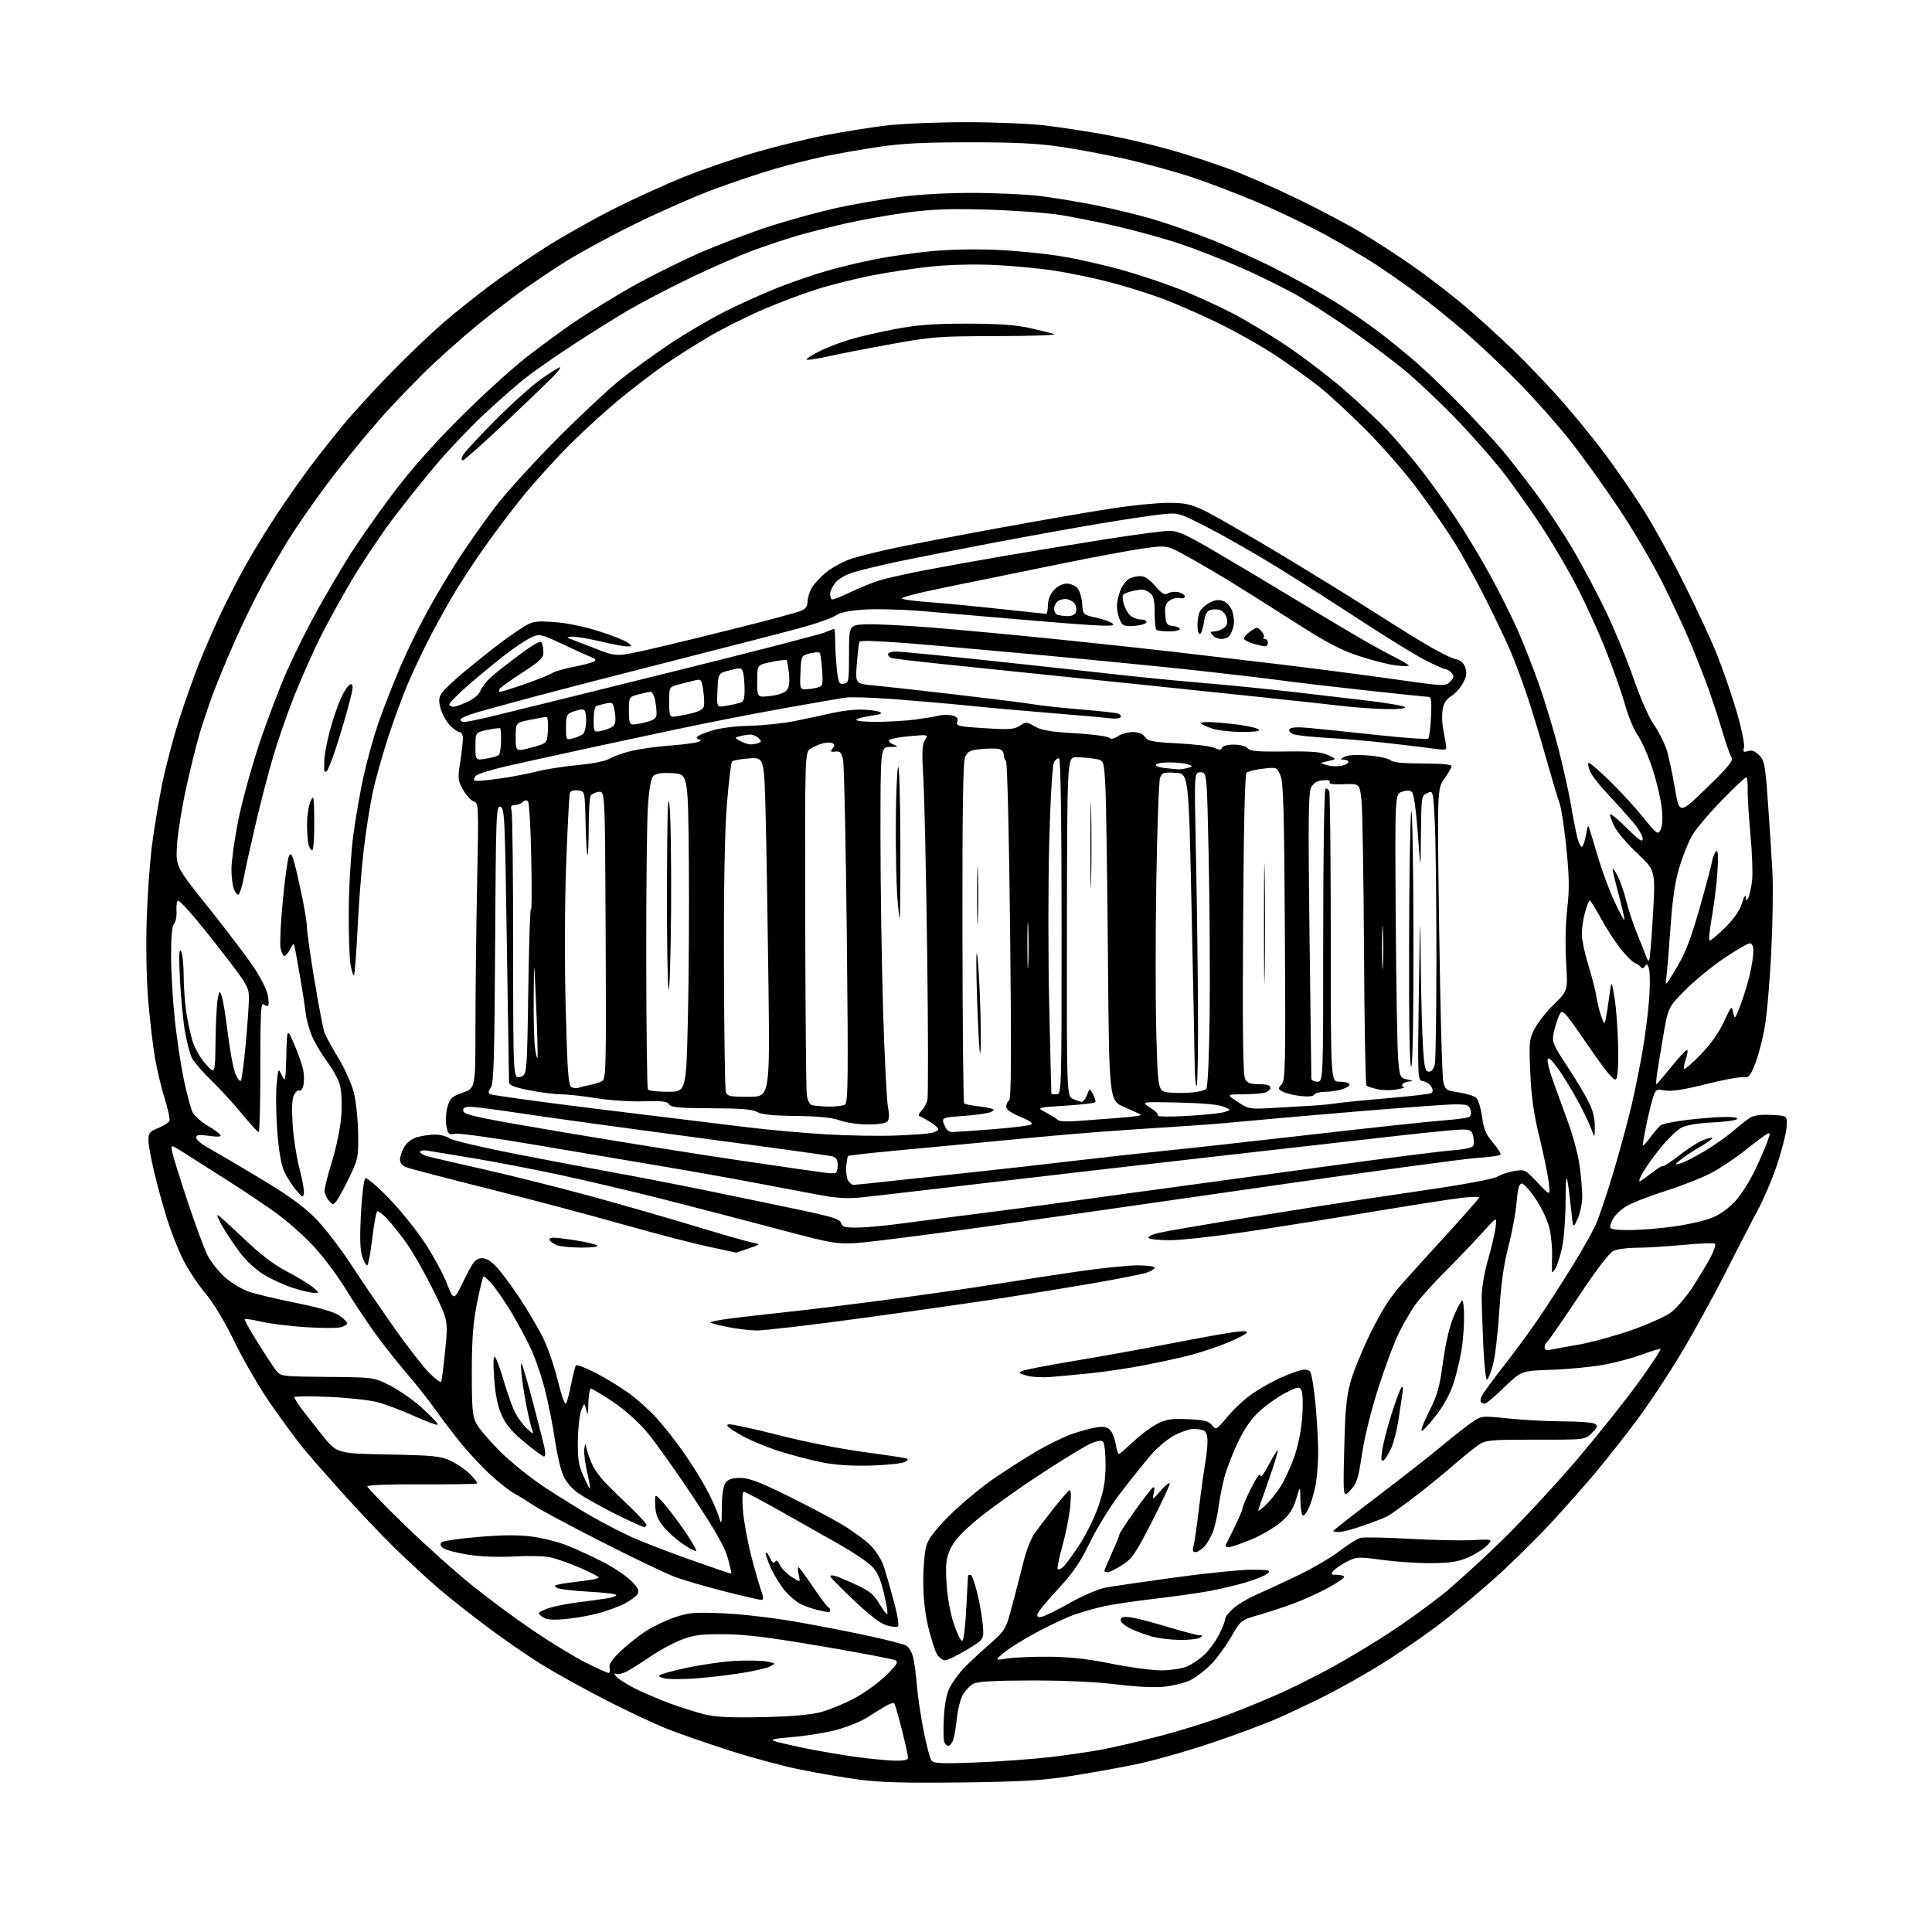 <?xml version="1.0" encoding="UTF-8" standalone="no"?>
<svg 
  version="1.1" 
  xmlns="http://www.w3.org/2000/svg" 
  xmlns:xlink="http://www.w3.org/1999/xlink" 
  xmlns:svg="http://www.w3.org/2000/svg"
  xmlns:rdf="http://www.w3.org/1999/02/22-rdf-syntax-ns#"
  xmlns:cc="http://creativecommons.org/ns#"
  xmlns:dc="http://purl.org/dc/elements/1.1/"
  viewBox="0 0 768 768"
  width="768"
  height="768"
>
<style>svg {background-color: white; }</style>"
<path stroke="none" fill="black" fill-rule="evenodd" d="M382.00,708.55C360.07,708.81 349.69,708.52 341.56,707.44C335.55,706.63 325.12,704.86 318.40,703.50C311.67,702.14 299.27,698.82 290.84,696.13C282.40,693.44 271.23,689.59 266.01,687.57C260.80,685.55 249.32,680.18 240.51,675.64C231.71,671.10 220.28,664.76 215.13,661.56C209.98,658.35 200.41,651.74 193.88,646.87C187.35,642.00 178.52,635.02 174.25,631.36C169.99,627.70 162.30,620.61 157.16,615.61C152.02,610.60 142.57,600.65 136.14,593.50C129.72,586.35 122.63,578.25 120.39,575.50C118.15,572.75 112.65,565.28 108.16,558.91C103.67,552.52 97.09,541.29 93.50,533.91C89.35,525.37 85.02,518.15 81.57,514.03C78.59,510.47 74.59,504.40 72.69,500.53C70.78,496.66 68.02,489.68 66.54,485.00C65.07,480.32 62.77,472.00 61.43,466.50C60.10,461.00 59.00,455.03 59.00,453.24C59.00,450.38 59.48,449.79 62.92,448.41C65.08,447.55 67.07,446.25 67.35,445.53C67.63,444.81 66.79,440.85 65.48,436.74C64.17,432.62 62.42,425.26 61.58,420.38C60.75,415.50 59.54,405.20 58.90,397.50C58.22,389.30 57.98,376.04 58.31,365.50C58.63,355.60 59.61,342.10 60.48,335.50C61.36,328.90 63.16,318.10 64.49,311.50C65.83,304.90 68.79,293.65 71.07,286.50C73.36,279.35 76.93,269.23 79.02,264.00C81.10,258.77 84.85,250.12 87.34,244.77C89.83,239.41 94.45,230.41 97.61,224.77C100.76,219.12 106.49,209.78 110.34,204.00C114.19,198.22 120.04,189.90 123.34,185.50C126.64,181.10 132.50,173.68 136.35,169.00C140.21,164.32 148.79,154.95 155.43,148.16C162.07,141.37 171.55,132.33 176.50,128.06C181.45,123.80 189.86,117.10 195.18,113.16C200.50,109.22 210.18,102.60 216.68,98.44C223.18,94.29 235.21,87.48 243.42,83.32C251.63,79.16 264.45,73.31 271.92,70.31C279.39,67.31 292.25,62.91 300.51,60.51C308.76,58.12 321.36,55.04 328.51,53.67C335.65,52.30 346.45,50.59 352.50,49.87C358.55,49.16 372.73,48.57 384.00,48.57C395.27,48.57 409.45,49.16 415.50,49.88C421.55,50.60 432.39,52.26 439.58,53.57C446.78,54.88 458.25,57.55 465.08,59.50C471.91,61.45 482.45,64.88 488.50,67.12C494.55,69.35 506.70,74.66 515.50,78.91C524.30,83.17 536.23,89.49 542.00,92.97C547.77,96.46 556.94,102.45 562.38,106.29C567.81,110.13 576.35,116.70 581.36,120.89C586.37,125.07 595.37,133.22 601.38,139.00C607.38,144.78 616.59,154.45 621.83,160.50C627.07,166.55 634.41,175.60 638.13,180.61C641.85,185.62 648.09,194.62 652.00,200.61C655.91,206.60 663.32,219.83 668.46,230.02C673.61,240.20 679.83,253.50 682.28,259.57C684.74,265.64 688.35,276.06 690.30,282.73C692.25,289.40 693.59,295.84 693.28,297.04C692.79,298.91 693.02,299.13 694.84,298.55C696.35,298.07 697.64,298.55 699.29,300.20C701.41,302.32 701.71,303.92 702.79,319.01C703.44,328.08 704.23,340.45 704.56,346.50C704.88,352.55 704.68,366.95 704.10,378.50C703.53,390.05 702.36,403.50 701.50,408.39C700.64,413.28 698.93,419.80 697.69,422.89C695.68,427.91 695.16,428.47 692.78,428.22C691.31,428.07 684.61,429.33 677.88,431.03C669.40,433.17 664.51,433.92 661.93,433.49C658.39,432.89 658.15,433.02 657.12,436.18C656.53,438.01 655.36,442.79 654.52,446.82C653.69,450.84 653.00,454.62 653.00,455.22C653.00,455.81 654.27,454.55 655.83,452.40C657.39,450.26 659.30,447.99 660.08,447.37C660.86,446.75 665.85,445.74 671.17,445.12C676.49,444.50 683.22,444.00 686.12,444.00C689.26,444.00 691.02,444.36 690.45,444.89C689.93,445.39 685.45,445.98 680.50,446.21C674.87,446.48 670.34,447.24 668.41,448.26C666.72,449.15 663.07,452.64 660.31,456.01C657.55,459.38 654.26,463.97 653.00,466.22C651.60,468.71 651.25,469.98 652.10,469.48C652.87,469.03 655.12,467.40 657.11,465.86C659.10,464.32 660.92,463.25 661.16,463.49C661.40,463.73 664.20,461.88 667.39,459.37C670.59,456.86 674.78,454.16 676.71,453.35C678.64,452.54 680.42,452.09 680.67,452.33C680.92,452.58 678.73,454.18 675.81,455.88C672.89,457.58 669.38,459.91 668.00,461.05C665.50,463.13 665.50,463.13 668.00,462.47C669.38,462.10 673.64,459.94 677.48,457.65C681.31,455.37 686.44,451.78 688.87,449.68C691.29,447.58 694.30,445.20 695.54,444.38C697.09,443.36 699.80,442.99 704.15,443.20C710.50,443.50 710.50,443.50 710.21,448.00C710.04,450.48 708.34,457.19 706.43,462.92C704.51,468.65 701.08,476.75 698.81,480.92C696.54,485.09 690.82,496.16 686.09,505.52C681.37,514.88 673.33,529.50 668.24,538.02C663.14,546.53 655.09,558.67 650.33,565.00C645.58,571.33 638.30,580.55 634.15,585.50C630.00,590.45 622.01,599.47 616.39,605.55C610.77,611.62 600.83,621.40 594.29,627.28C587.75,633.16 577.33,641.78 571.13,646.44C564.94,651.10 554.75,658.06 548.50,661.91C542.25,665.76 532.53,671.22 526.90,674.05C521.26,676.88 512.57,680.99 507.58,683.19C502.59,685.38 490.62,689.82 481.00,693.04C471.38,696.27 457.88,700.05 451.00,701.46C444.12,702.86 432.43,704.95 425.00,706.10C414.18,707.78 405.64,708.26 382.00,708.55zM388.36,700.60C397.64,700.22 410.69,699.27 417.36,698.49C424.04,697.71 433.32,696.35 438.00,695.48C442.68,694.61 453.25,692.14 461.50,689.98C469.75,687.83 481.76,684.06 488.18,681.62C494.60,679.17 504.05,675.28 509.17,672.98C514.29,670.67 523.37,666.12 529.34,662.86C535.31,659.60 545.44,653.52 551.85,649.35C558.26,645.19 567.77,638.35 573.00,634.17C578.23,629.99 589.16,620.06 597.30,612.09C605.43,604.12 618.80,589.70 627.01,580.05C635.21,570.40 646.17,556.65 651.35,549.50C656.53,542.35 660.45,536.38 660.07,536.23C659.68,536.08 656.35,537.09 652.66,538.47C648.98,539.86 642.04,541.70 637.23,542.56C632.43,543.42 623.15,544.30 616.62,544.52C604.74,544.92 604.74,544.92 597.97,551.46C594.24,555.06 590.78,558.00 590.26,558.00C589.75,558.00 589.05,557.72 588.70,557.37C588.35,557.02 588.57,555.78 589.19,554.62C589.81,553.45 594.00,547.77 598.51,542.00C603.02,536.23 609.43,527.42 612.76,522.42C616.09,517.43 621.80,508.53 625.44,502.64C629.08,496.75 633.14,489.48 634.47,486.48C635.79,483.48 638.92,474.16 641.42,465.76C643.92,457.37 647.12,445.56 648.54,439.52C649.95,433.48 651.95,423.58 652.98,417.52C654.01,411.46 655.16,402.37 655.55,397.31C655.93,392.26 655.94,386.88 655.56,385.36C655.01,383.20 654.66,382.91 653.93,384.05C653.30,385.03 652.76,385.15 652.25,384.43C651.84,383.84 650.74,383.08 649.82,382.73C648.89,382.39 646.34,379.84 644.14,377.06C641.94,374.27 638.44,368.85 636.36,365.00C634.28,361.15 632.30,358.00 631.96,358.00C631.62,358.00 630.75,360.14 630.04,362.75C629.32,365.36 628.77,369.30 628.80,371.50C628.84,373.70 629.99,379.10 631.35,383.50C632.72,387.90 634.15,393.50 634.54,395.95C634.93,398.40 635.81,402.00 636.51,403.95C637.72,407.36 637.79,407.40 638.32,405.00C638.62,403.62 639.25,399.57 639.73,396.00C640.59,389.50 640.59,389.50 641.78,396.50C642.43,400.35 643.09,408.99 643.23,415.70C643.41,423.62 643.11,428.28 642.39,429.00C641.58,429.82 638.57,426.17 631.15,415.42C621.01,400.73 621.01,400.73 619.60,404.12C618.82,405.98 617.88,409.09 617.52,411.04C616.93,414.20 617.49,415.53 622.79,423.54C626.06,428.47 629.91,434.85 631.36,437.72C633.15,441.26 633.99,444.47 633.96,447.72C633.91,452.50 633.91,452.50 632.63,448.91C631.92,446.93 629.43,441.77 627.09,437.43C624.75,433.10 621.19,427.30 619.18,424.56C616.65,421.11 615.42,420.08 615.20,421.21C615.02,422.12 615.99,425.93 617.35,429.68C618.70,433.43 621.39,440.81 623.33,446.07C625.26,451.34 627.33,459.13 627.92,463.40C628.51,467.66 628.99,473.25 628.97,475.82C628.96,478.40 628.13,482.30 627.13,484.50C625.32,488.50 625.32,488.50 624.57,481.00C624.16,476.88 623.50,471.70 623.11,469.50C622.64,466.84 622.38,469.51 622.34,477.50C622.31,484.10 621.72,492.20 621.03,495.50C620.34,498.80 619.17,502.62 618.43,504.00C617.69,505.38 617.02,506.05 616.95,505.50C616.89,504.95 616.90,502.14 616.99,499.26C617.07,496.37 616.65,491.64 616.05,488.74C615.41,485.64 613.20,480.79 610.71,476.98C608.38,473.42 605.80,470.50 604.99,470.50C603.86,470.50 603.35,472.32 602.86,478.00C602.52,482.12 601.05,490.00 599.62,495.50C597.77,502.55 596.70,510.22 595.97,521.50C595.40,530.30 594.27,539.84 593.45,542.70C592.64,545.56 591.60,548.13 591.14,548.41C590.68,548.70 590.01,542.80 589.65,535.31C589.29,527.81 589.00,518.92 589.00,515.55C589.00,512.01 590.04,505.84 591.45,500.96C592.80,496.31 594.17,490.48 594.50,488.00C595.10,483.50 595.10,483.50 589.30,489.96C586.11,493.51 579.42,500.50 574.44,505.50C569.46,510.49 564.01,516.59 562.32,519.04C560.64,521.49 557.86,526.29 556.15,529.70C554.43,533.10 550.80,542.78 548.08,551.20C545.14,560.31 542.45,571.11 541.43,577.89C539.93,587.89 539.36,589.67 536.80,592.39C533.87,595.50 533.87,595.50 534.35,576.00C534.74,560.20 535.24,555.08 536.95,549.00C538.12,544.88 541.74,536.10 545.00,529.50C549.38,520.62 552.69,515.52 557.71,509.89C561.45,505.70 569.79,496.50 576.25,489.44C582.71,482.38 588.00,476.33 588.00,476.00C588.00,475.66 584.96,475.72 581.25,476.13C577.54,476.54 562.35,478.90 547.50,481.37C532.65,483.85 509.86,487.48 496.86,489.44C483.86,491.40 469.60,493.00 465.17,493.00C460.74,493.00 456.87,492.60 456.57,492.12C456.27,491.63 457.93,490.75 460.26,490.16C462.59,489.58 478.68,486.81 496.00,484.01C513.33,481.21 533.35,478.05 540.50,476.98C547.65,475.91 562.42,473.70 573.33,472.08C584.24,470.45 594.15,468.48 595.35,467.69C596.56,466.90 599.49,465.92 601.87,465.52C606.14,464.80 606.27,464.87 611.25,470.15C616.31,475.50 616.31,475.50 615.65,470.00C615.29,466.98 613.62,458.88 611.94,452.00C609.69,442.78 608.73,436.08 608.31,426.47C607.77,414.29 607.88,413.15 610.00,409.01C611.24,406.57 614.73,402.16 617.76,399.20C623.26,393.83 623.26,393.83 622.56,382.50C622.15,375.71 622.32,367.23 622.99,361.34C623.89,353.46 623.82,348.60 622.64,337.00C621.83,329.02 620.65,321.16 620.02,319.52C619.39,317.89 616.91,309.56 614.50,301.02C612.10,292.49 608.59,281.00 606.70,275.50C604.82,270.00 602.04,262.57 600.53,259.00C599.02,255.43 594.64,246.22 590.79,238.53C586.95,230.85 581.14,220.34 577.89,215.17C574.65,210.00 568.07,200.54 563.28,194.14C558.48,187.74 549.37,177.30 543.03,170.94C536.69,164.57 528.35,156.87 524.50,153.81C520.65,150.75 513.00,145.24 507.50,141.57C502.00,137.90 491.65,132.04 484.50,128.54C477.35,125.05 467.11,120.57 461.74,118.58C456.37,116.59 446.91,113.65 440.72,112.06C434.53,110.46 424.75,108.44 418.98,107.56C413.22,106.68 402.65,105.68 395.50,105.34C387.76,104.97 377.64,105.20 370.50,105.92C363.90,106.58 352.98,108.23 346.23,109.57C339.49,110.92 329.59,113.42 324.23,115.13C318.88,116.85 309.42,120.42 303.22,123.08C297.02,125.74 287.57,130.47 282.22,133.60C276.87,136.72 268.90,141.76 264.50,144.80C260.10,147.84 252.00,154.02 246.50,158.53C241.00,163.04 232.06,171.18 226.62,176.62C221.19,182.05 213.05,191.00 208.54,196.50C204.02,202.00 196.69,211.68 192.25,218.00C187.81,224.32 181.83,233.55 178.98,238.50C176.12,243.45 171.97,251.10 169.75,255.50C167.53,259.90 164.16,267.10 162.25,271.50C160.34,275.90 156.85,285.35 154.49,292.50C152.13,299.65 149.29,309.77 148.16,315.00C147.04,320.23 145.41,330.70 144.53,338.27C143.66,345.84 142.57,359.92 142.11,369.55C141.65,379.19 141.02,387.32 140.71,387.62C140.40,387.93 139.78,386.00 139.33,383.34C138.87,380.68 138.57,370.85 138.64,361.50C138.72,352.15 139.53,338.88 140.44,332.00C141.35,325.12 143.23,314.38 144.63,308.12C146.02,301.86 148.67,292.41 150.51,287.12C152.36,281.83 156.08,272.27 158.79,265.89C161.49,259.50 166.52,249.15 169.96,242.89C173.40,236.62 179.15,227.00 182.74,221.50C186.34,216.00 192.69,207.00 196.87,201.50C201.05,196.00 212.13,183.81 221.48,174.41C230.84,165.01 242.32,154.30 247.00,150.60C251.68,146.91 260.49,140.56 266.58,136.49C272.68,132.42 282.61,126.61 288.65,123.59C294.70,120.56 304.24,116.29 309.86,114.10C315.48,111.91 324.00,109.00 328.79,107.62C333.58,106.25 342.00,104.23 347.50,103.13C353.00,102.03 362.90,100.59 369.50,99.92C376.74,99.19 387.25,98.95 396.00,99.32C403.98,99.65 415.90,100.85 422.50,101.98C429.10,103.10 440.03,105.61 446.80,107.54C453.56,109.47 463.68,112.88 469.30,115.11C474.91,117.35 483.93,121.45 489.34,124.23C494.75,127.00 504.46,132.80 510.91,137.10C517.37,141.41 527.57,149.15 533.58,154.30C539.58,159.45 547.65,167.00 551.50,171.08C555.36,175.16 561.48,182.32 565.11,187.00C568.74,191.68 574.86,200.22 578.71,206.00C582.57,211.78 588.71,221.96 592.36,228.63C596.02,235.30 600.97,245.20 603.37,250.63C605.77,256.06 609.61,265.88 611.91,272.45C614.21,279.03 617.62,290.30 619.48,297.51C621.35,304.71 623.60,314.85 624.49,320.05C625.38,325.25 626.55,331.20 627.10,333.28C627.65,335.36 628.46,336.83 628.92,336.55C629.37,336.27 630.07,334.12 630.48,331.77C631.15,327.87 631.28,327.72 632.01,330.00C632.45,331.38 634.00,336.55 635.47,341.50C636.94,346.45 639.75,353.99 641.73,358.26C643.70,362.52 645.48,365.85 645.68,365.65C645.88,365.46 644.91,361.06 643.52,355.90C642.14,350.73 641.02,346.05 641.05,345.50C641.07,344.95 641.93,346.10 642.96,348.05C644.00,350.00 645.56,354.50 646.44,358.05C647.31,361.60 649.33,367.65 650.91,371.50C652.50,375.35 654.08,379.35 654.42,380.39C654.77,381.43 655.28,382.05 655.56,381.77C655.84,381.49 656.53,373.33 657.08,363.65C658.07,346.03 658.07,346.03 650.96,339.32C647.04,335.63 642.98,330.91 641.92,328.84C640.86,326.77 640.00,324.51 640.00,323.82C640.00,323.13 642.92,325.46 646.50,329.00C651.69,334.14 653.00,335.02 653.00,333.36C653.00,332.22 651.11,329.08 648.80,326.39C646.49,323.70 642.00,318.73 638.82,315.35C635.63,311.97 632.56,307.97 631.99,306.46C631.41,304.96 631.17,303.50 631.44,303.23C631.71,302.95 635.37,306.05 639.57,310.12C643.77,314.18 649.84,320.77 653.06,324.76C658.64,331.67 658.98,331.91 660.08,329.85C660.83,328.44 661.01,325.45 660.59,321.35C660.24,317.86 658.60,310.85 656.95,305.76C655.30,300.67 652.65,294.63 651.06,292.34C649.47,290.06 647.21,284.66 646.04,280.34C644.86,276.03 641.40,266.20 638.35,258.50C635.30,250.80 629.91,239.01 626.38,232.31C622.84,225.60 616.76,215.27 612.86,209.35C608.96,203.44 602.51,194.30 598.53,189.05C594.56,183.80 585.81,173.79 579.10,166.81C572.39,159.83 562.76,150.76 557.70,146.66C552.64,142.55 543.55,135.73 537.50,131.49C531.45,127.26 522.30,121.32 517.17,118.29C512.04,115.27 501.34,109.93 493.39,106.44C485.45,102.94 473.95,98.47 467.86,96.50C461.76,94.53 450.95,91.57 443.84,89.93C436.73,88.28 426.54,86.25 421.20,85.41C415.87,84.57 402.95,83.64 392.50,83.33C377.97,82.91 370.56,83.16 361.00,84.42C354.12,85.33 343.32,87.23 337.00,88.64C330.68,90.05 321.72,92.31 317.11,93.64C312.49,94.98 304.39,97.68 299.11,99.65C293.82,101.61 282.69,106.49 274.38,110.48C266.06,114.47 254.81,120.35 249.38,123.54C243.94,126.74 233.72,133.16 226.66,137.81C219.59,142.45 211.23,148.34 208.07,150.88C204.92,153.42 197.96,159.55 192.62,164.50C187.28,169.45 178.76,178.37 173.70,184.33C168.64,190.29 160.63,200.31 155.90,206.60C151.17,212.89 143.91,223.77 139.75,230.77C135.60,237.77 129.97,248.00 127.24,253.50C124.51,259.00 120.01,269.12 117.24,276.00C114.47,282.88 110.61,293.90 108.66,300.50C106.72,307.10 103.55,319.25 101.63,327.50C99.70,335.75 97.58,345.32 96.93,348.77C96.27,352.23 95.34,355.29 94.86,355.58C94.39,355.88 93.55,354.94 93.00,353.50C92.45,352.05 92.00,348.43 92.00,345.44C92.00,342.46 93.16,334.05 94.58,326.76C95.99,319.47 99.77,305.62 102.96,296.00C106.15,286.38 111.27,272.92 114.34,266.11C117.40,259.29 122.70,248.72 126.11,242.61C129.52,236.50 135.05,227.07 138.41,221.65C141.76,216.24 149.43,205.21 155.47,197.15C162.90,187.22 171.59,177.33 182.47,166.43C191.28,157.59 203.48,146.49 209.57,141.76C215.65,137.03 224.65,130.47 229.57,127.19C234.48,123.91 244.01,118.07 250.74,114.22C257.48,110.37 269.63,104.29 277.74,100.71C285.86,97.14 299.02,92.15 307.00,89.63C314.98,87.10 326.71,83.92 333.09,82.55C339.46,81.18 350.26,79.30 357.09,78.37C364.74,77.32 376.01,76.68 386.50,76.69C395.85,76.69 408.00,77.25 413.50,77.93C419.00,78.61 429.04,80.28 435.82,81.64C442.59,83.00 452.71,85.47 458.32,87.13C463.92,88.79 474.18,92.37 481.12,95.10C488.07,97.83 499.77,103.12 507.12,106.86C514.48,110.59 524.77,116.30 530.00,119.54C535.23,122.78 543.33,128.33 548.00,131.87C552.67,135.41 559.85,141.27 563.94,144.90C568.03,148.53 575.96,156.22 581.57,162.00C587.18,167.78 594.22,175.43 597.22,179.00C600.22,182.57 606.14,190.18 610.39,195.90C614.64,201.62 621.28,211.64 625.14,218.16C629.00,224.69 635.03,236.05 638.55,243.42C642.07,250.78 646.95,262.67 649.40,269.83C651.95,277.27 655.36,285.02 657.35,287.92C659.27,290.70 661.54,295.12 662.41,297.74C663.27,300.36 664.78,307.29 665.77,313.14C667.55,323.78 667.55,323.78 678.42,313.23C687.30,304.62 689.10,302.39 688.27,301.06C687.71,300.17 686.05,295.40 684.59,290.47C683.13,285.53 680.54,277.68 678.84,273.00C677.14,268.32 673.95,260.23 671.75,255.00C669.55,249.78 664.61,239.20 660.78,231.50C656.94,223.80 649.14,210.53 643.44,202.00C637.75,193.47 629.00,181.32 624.01,175.00C619.01,168.68 609.88,158.37 603.71,152.11C597.55,145.84 587.86,136.71 582.18,131.82C576.51,126.92 567.73,119.87 562.68,116.15C557.63,112.43 550.27,107.30 546.32,104.76C542.36,102.21 533.81,97.19 527.32,93.60C520.82,90.01 508.75,84.19 500.50,80.66C492.25,77.13 479.78,72.39 472.80,70.12C465.81,67.86 454.11,64.68 446.80,63.05C439.48,61.43 428.10,59.30 421.50,58.33C412.62,57.02 403.26,56.56 385.50,56.56C367.63,56.56 358.45,57.02 349.57,58.34C343.01,59.32 333.41,60.99 328.24,62.05C323.07,63.12 314.04,65.38 308.17,67.08C302.30,68.78 291.43,72.42 284.00,75.16C276.57,77.91 262.40,84.13 252.50,88.98C242.60,93.83 229.78,100.81 224.00,104.50C218.22,108.18 210.35,113.50 206.50,116.32C202.65,119.14 195.90,124.31 191.50,127.82C187.10,131.32 178.65,138.69 172.73,144.19C166.80,149.70 156.94,159.89 150.81,166.85C144.69,173.81 135.31,185.35 129.98,192.50C124.65,199.65 117.92,209.32 115.01,214.00C112.11,218.68 107.34,226.86 104.42,232.19C101.50,237.52 96.55,247.65 93.43,254.69C90.32,261.74 86.42,271.10 84.79,275.50C83.15,279.90 80.76,286.95 79.48,291.17C78.20,295.39 75.74,305.29 74.01,313.17C72.29,321.05 70.64,331.32 70.36,336.00C69.86,344.50 69.86,344.50 83.06,361.00C90.32,370.07 98.39,380.74 101.01,384.69C103.62,388.65 106.06,393.53 106.44,395.54C106.82,397.56 106.89,399.45 106.59,399.74C106.29,400.04 105.47,399.81 104.76,399.22C103.72,398.35 103.48,403.07 103.50,424.08C103.51,438.33 103.21,450.00 102.83,450.00C102.44,450.00 99.44,446.74 96.16,442.75C92.87,438.76 87.41,432.80 84.02,429.50C80.62,426.20 77.18,422.23 76.37,420.69C75.55,419.14 74.28,414.42 73.55,410.19C72.81,405.96 71.91,396.65 71.54,389.50C71.07,380.33 71.18,376.94 71.92,378.00C72.50,378.82 72.99,383.10 73.00,387.50C73.02,391.90 73.47,398.43 73.99,402.00C74.51,405.57 75.63,410.81 76.47,413.62C77.34,416.54 79.61,420.56 81.75,422.95C85.50,427.17 85.50,427.17 85.68,413.89C85.77,406.59 86.16,399.01 86.54,397.06C87.19,393.71 87.28,393.63 88.11,395.84C88.60,397.12 89.70,403.83 90.55,410.73C91.40,417.64 92.76,424.87 93.56,426.80C94.37,428.73 95.34,430.00 95.72,429.62C96.10,429.24 96.97,422.75 97.66,415.21C98.35,407.67 98.93,399.47 98.95,396.98C99.00,392.89 98.32,391.57 91.75,382.91C87.76,377.66 81.63,369.90 78.12,365.68C74.60,361.46 71.32,358.00 70.82,358.00C70.33,358.00 70.03,359.80 70.16,362.00C70.29,364.21 69.85,366.55 69.20,367.20C68.40,368.00 68.00,372.31 68.01,379.95C68.02,386.30 68.67,397.61 69.46,405.07C70.25,412.54 71.87,423.34 73.06,429.07C74.25,434.81 75.83,440.69 76.57,442.14C77.32,443.58 79.95,445.95 82.41,447.40C84.88,448.84 87.20,450.52 87.58,451.12C88.06,451.90 86.76,452.02 83.13,451.52C79.05,450.96 78.00,451.10 78.00,452.22C78.00,453.00 79.91,454.69 82.25,455.98C84.59,457.27 93.70,462.63 102.50,467.88C113.98,474.74 120.35,479.28 125.06,483.97C128.66,487.56 135.14,495.90 139.45,502.50C143.76,509.10 151.58,520.58 156.83,528.00C162.07,535.42 168.28,543.41 170.63,545.74C172.97,548.08 175.10,549.65 175.36,549.23C175.61,548.82 176.34,543.16 176.98,536.66C178.15,524.83 178.15,524.83 172.00,512.43C168.62,505.61 163.81,497.21 161.31,493.76C158.80,490.32 155.39,486.06 153.72,484.29C152.05,482.52 150.35,481.28 149.94,481.54C149.53,481.79 148.64,486.72 147.95,492.50C147.27,498.27 146.36,503.00 145.93,503.00C145.50,503.00 144.62,501.37 143.96,499.39C143.12,496.84 142.98,491.83 143.49,482.38C143.88,475.02 144.66,468.71 145.22,468.36C145.78,468.02 149.94,471.55 154.47,476.21C159.00,480.87 165.45,488.85 168.80,493.95C172.16,499.04 176.14,506.36 177.65,510.21C180.40,517.21 180.40,517.21 184.45,508.86C187.82,501.90 188.93,500.45 191.08,500.20C192.92,499.99 194.62,500.85 196.96,503.20C198.78,505.01 202.95,510.55 206.23,515.50C209.52,520.45 213.77,527.60 215.68,531.38C217.59,535.16 220.31,542.98 221.72,548.75C223.30,555.18 224.58,558.71 225.05,557.87C225.47,557.12 226.39,553.58 227.09,550.00C227.79,546.42 228.63,543.17 228.96,542.77C229.28,542.38 232.69,543.65 236.53,545.62C240.36,547.58 246.24,551.14 249.59,553.53C252.95,555.92 257.98,560.39 260.79,563.46C263.60,566.53 268.34,572.52 271.33,576.77C274.33,581.02 278.45,587.56 280.51,591.30C282.56,595.05 284.83,600.00 285.55,602.30C286.87,606.50 286.87,606.50 286.93,598.94C286.98,594.09 287.51,590.69 288.42,589.44C289.45,588.03 291.04,587.50 294.25,587.50C297.68,587.50 301.77,589.03 312.58,594.34C320.24,598.09 330.05,603.27 334.39,605.84C338.74,608.40 344.01,612.24 346.10,614.37C348.24,616.54 350.57,620.27 351.40,622.87C352.22,625.42 354.01,631.66 355.37,636.74C356.77,641.93 357.45,646.22 356.94,646.54C356.44,646.85 354.42,646.66 352.46,646.12C350.14,645.48 345.71,642.11 339.70,636.41C334.64,631.61 330.33,627.26 330.13,626.74C329.92,626.19 330.76,626.09 332.13,626.50C333.43,626.90 337.30,628.54 340.73,630.15C345.71,632.49 347.50,633.99 349.60,637.59C351.06,640.06 352.46,641.87 352.72,641.61C352.99,641.35 352.38,637.64 351.37,633.37C349.98,627.46 348.80,624.87 346.44,622.51C344.73,620.80 338.87,616.88 333.42,613.79C327.96,610.70 317.44,604.76 310.04,600.58C302.63,596.41 296.15,593.00 295.64,593.00C295.09,593.00 294.97,596.09 295.34,600.53C295.69,604.67 297.09,612.43 298.44,617.78C299.80,623.12 301.59,629.41 302.41,631.75C303.54,634.95 303.61,636.00 302.69,636.00C302.02,636.00 295.40,634.47 287.98,632.60C280.57,630.72 271.57,628.08 268.00,626.73C264.43,625.37 251.28,619.07 238.80,612.71C226.31,606.36 214.16,599.84 211.80,598.22C209.43,596.60 206.15,594.58 204.50,593.73C202.85,592.88 198.68,589.62 195.23,586.49C191.79,583.36 186.37,577.58 183.19,573.65C180.01,569.72 175.34,563.58 172.82,560.00C170.29,556.42 165.11,549.90 161.31,545.50C157.52,541.10 151.70,533.67 148.38,529.00C145.06,524.33 139.91,516.51 136.93,511.64C133.94,506.76 128.41,499.45 124.64,495.38C120.87,491.31 114.12,485.34 109.64,482.11C105.16,478.89 96.55,473.11 90.50,469.29C84.45,465.46 76.87,460.64 73.65,458.57C67.80,454.81 67.80,454.81 68.51,458.16C68.90,459.99 71.68,468.89 74.68,477.91C77.68,486.94 81.21,496.45 82.52,499.04C83.83,501.63 86.99,505.58 89.53,507.82C92.08,510.06 96.36,512.62 99.05,513.52C101.75,514.41 110.25,516.42 117.96,517.99C127.07,519.84 133.02,521.59 134.98,522.99C136.64,524.17 138.00,525.55 138.00,526.05C138.00,526.55 136.83,527.26 135.39,527.62C133.96,527.98 127.77,527.96 121.64,527.58C115.51,527.20 107.62,526.23 104.10,525.43C100.58,524.62 97.52,524.15 97.29,524.38C97.05,524.61 99.36,528.78 102.41,533.65C105.46,538.52 108.78,543.55 109.80,544.84C111.61,547.13 112.03,547.19 130.13,547.34C148.61,547.50 148.61,547.50 155.16,550.83C158.76,552.66 164.59,556.77 168.11,559.97C171.62,563.16 174.26,566.03 173.98,566.33C173.69,566.63 169.51,565.09 164.68,562.91C159.85,560.73 153.34,558.26 150.20,557.42C147.07,556.57 138.31,555.62 130.75,555.29C123.19,554.97 117.00,555.03 117.00,555.42C117.00,555.81 118.23,557.79 119.73,559.82C121.23,561.84 125.04,566.72 128.21,570.65C133.96,577.79 133.96,577.79 154.23,578.18C172.04,578.52 175.05,578.81 179.01,580.62C181.49,581.75 185.00,584.15 186.81,585.96C188.61,587.77 189.89,589.45 189.64,589.69C189.39,589.94 179.47,590.10 167.59,590.04C155.14,589.98 146.00,590.32 146.00,590.85C146.00,591.35 152.66,598.23 160.79,606.13C168.93,614.03 180.96,624.84 187.54,630.13C194.12,635.43 205.21,643.63 212.19,648.34C219.17,653.06 228.49,658.73 232.91,660.96C237.34,663.18 241.37,665.00 241.88,665.00C242.39,665.00 242.58,664.13 242.31,663.06C241.95,661.69 243.14,659.82 246.37,656.68C248.89,654.23 253.35,650.64 256.28,648.69C259.21,646.75 264.51,644.17 268.05,642.96C273.82,641.00 275.88,640.83 287.50,641.32C295.10,641.64 307.60,643.12 317.58,644.89C326.98,646.55 340.03,649.11 346.58,650.57C353.14,652.03 359.25,653.62 360.17,654.11C361.09,654.59 362.29,656.45 362.83,658.24C363.37,660.03 364.07,664.89 364.38,669.04C364.69,673.19 365.89,681.51 367.05,687.54C368.22,693.57 369.69,699.13 370.33,699.89C371.27,701.03 374.53,701.16 388.36,700.60zM355.75,699.90C359.34,699.97 361.00,699.61 360.99,698.75C360.98,698.06 359.87,693.05 358.51,687.61C357.16,682.17 355.79,677.45 355.46,677.13C355.14,676.80 353.66,677.25 352.19,678.12C350.71,678.98 347.25,681.11 344.50,682.84C341.74,684.57 335.91,686.85 331.50,687.92C327.10,688.99 319.45,690.18 314.50,690.55C308.28,691.03 306.16,691.49 307.63,692.05C308.80,692.49 314.43,693.80 320.13,694.97C325.83,696.13 335.00,697.69 340.50,698.44C346.00,699.18 352.86,699.84 355.75,699.90zM376.99,694.00C376.41,694.00 375.67,693.31 375.35,692.46C375.02,691.61 374.95,687.22 375.20,682.71C375.48,677.50 376.31,673.22 377.46,671.00C378.46,669.08 380.59,666.00 382.19,664.16C383.79,662.33 388.40,657.93 392.43,654.40C399.76,647.98 399.76,647.98 402.36,638.24C403.79,632.88 405.82,625.05 406.86,620.82C407.90,616.60 409.80,611.65 411.08,609.82C412.36,608.00 415.79,603.49 418.69,599.81C421.60,596.14 424.45,592.84 425.03,592.48C425.74,592.04 425.87,594.03 425.45,598.67C425.11,602.43 423.72,609.49 422.36,614.37C421.01,619.24 420.13,623.47 420.42,623.76C420.71,624.05 421.66,623.70 422.53,622.98C423.39,622.26 426.32,618.30 429.02,614.18C431.73,610.05 435.18,603.04 436.70,598.59C438.81,592.39 439.46,588.58 439.48,582.30C439.49,577.79 439.05,573.65 438.50,573.10C437.83,572.43 436.09,572.73 433.25,574.00C430.92,575.04 421.70,580.70 412.76,586.58C403.81,592.45 392.73,600.42 388.13,604.28C382.08,609.36 379.19,612.57 377.74,615.85C376.04,619.71 375.81,621.78 376.27,629.45C376.60,634.95 377.74,641.25 379.16,645.50C380.45,649.35 381.95,652.39 382.50,652.26C383.06,652.13 383.77,646.42 384.11,639.26C384.44,632.24 384.78,626.39 384.86,626.25C384.94,626.11 385.38,626.00 385.85,626.00C386.31,626.00 387.49,629.26 388.47,633.25C389.45,637.24 390.45,643.01 390.70,646.09C391.16,651.67 391.16,651.67 384.27,655.84C380.48,658.13 376.63,660.00 375.71,660.00C374.80,660.00 373.38,658.98 372.57,657.74C371.75,656.50 370.17,651.66 369.05,646.99C367.72,641.43 367.01,635.09 367.01,628.62C367.00,623.18 367.54,616.88 368.19,614.62C369.06,611.63 371.60,608.29 377.44,602.43C381.87,597.99 389.77,591.41 395.00,587.81C400.23,584.21 408.10,579.18 412.50,576.64C416.90,574.10 423.04,571.13 426.14,570.04C429.25,568.95 433.56,567.77 435.72,567.43C438.62,566.97 440.07,567.22 441.24,568.38C442.11,569.25 443.12,571.77 443.50,573.98C443.87,576.19 444.43,578.00 444.74,578.00C445.05,578.00 447.63,575.80 450.48,573.11C453.32,570.42 457.60,567.23 459.98,566.01C463.62,564.15 465.57,563.86 472.28,564.16C478.86,564.46 480.53,564.88 481.83,566.57C483.38,568.56 483.52,568.48 488.11,562.97C490.69,559.87 495.32,555.65 498.41,553.61C501.49,551.56 506.37,548.85 509.26,547.59C512.14,546.33 515.69,545.01 517.14,544.66C518.74,544.27 520.17,544.50 520.81,545.27C521.37,545.95 522.32,551.68 522.92,558.01C523.51,564.33 523.99,572.93 524.00,577.11C524.00,581.30 523.55,587.15 523.01,590.11C522.46,593.08 521.27,597.18 520.37,599.22C519.46,601.27 518.33,602.71 517.86,602.41C517.39,602.12 516.96,599.32 516.92,596.19C516.84,590.50 516.84,590.50 515.28,595.79C514.11,599.75 512.62,602.05 509.30,604.97C506.86,607.11 501.55,610.25 497.50,611.93C493.45,613.62 489.40,615.00 488.49,615.00C487.58,615.00 487.00,614.66 487.21,614.25C487.41,613.84 489.02,610.58 490.79,607.00C492.55,603.42 494.00,599.99 494.00,599.36C494.00,598.73 495.55,595.13 497.45,591.36C499.50,587.29 500.94,585.31 501.00,586.50C501.06,587.73 502.40,586.00 504.50,582.00C506.37,578.42 507.92,576.02 507.95,576.65C507.98,577.29 506.46,582.24 504.57,587.65C502.68,593.07 500.81,598.40 500.41,599.50C499.84,601.08 500.36,600.88 502.89,598.52C504.64,596.89 507.42,593.47 509.05,590.92C510.68,588.38 513.16,582.97 514.56,578.90C516.11,574.40 517.34,568.13 517.69,562.91C518.01,558.18 517.86,553.57 517.35,552.65C516.50,551.14 515.94,551.23 511.23,553.57C508.37,555.00 503.78,558.19 501.02,560.67C497.45,563.89 494.89,567.51 492.09,573.34C489.93,577.83 487.48,584.20 486.64,587.50C485.79,590.80 484.79,595.98 484.40,599.00C484.02,602.02 483.08,606.29 482.32,608.47C481.56,610.66 479.97,613.47 478.79,614.72C477.61,615.97 476.00,617.00 475.21,617.00C474.19,617.00 473.96,616.35 474.42,614.75C474.78,613.51 475.74,606.88 476.56,600.00C477.38,593.12 478.49,585.05 479.03,582.07C479.56,579.08 480.00,574.96 480.00,572.92C480.00,570.46 479.47,569.01 478.42,568.61C477.55,568.27 475.73,568.00 474.38,568.00C473.04,568.00 469.74,569.11 467.05,570.47C464.37,571.83 460.13,575.32 457.63,578.22C455.13,581.13 449.80,587.77 445.77,593.00C441.65,598.34 436.21,607.09 433.32,613.00C429.28,621.28 426.53,625.28 420.38,631.88C416.09,636.50 412.48,640.92 412.36,641.72C412.21,642.75 412.79,643.02 414.35,642.63C415.56,642.32 420.57,639.82 425.48,637.07C430.40,634.31 436.69,631.63 439.46,631.11C442.23,630.58 454.62,628.77 467.00,627.07C479.38,625.37 493.08,623.99 497.46,623.99C504.35,624.00 505.23,624.19 503.96,625.41C503.16,626.19 499.46,627.75 495.75,628.88C492.03,630.01 485.28,631.62 480.75,632.46C476.21,633.29 466.56,634.66 459.29,635.49C452.03,636.33 443.00,637.66 439.21,638.45C435.43,639.25 429.68,640.89 426.42,642.09C423.16,643.30 416.34,646.55 411.25,649.32C406.16,652.09 400.53,655.64 398.75,657.20C395.50,660.04 395.50,660.04 400.50,659.27C403.25,658.85 410.68,658.53 417.00,658.58C425.25,658.63 432.25,659.41 441.76,661.33C449.05,662.80 457.95,664.00 461.54,664.00C465.17,664.00 469.71,663.31 471.78,662.45C473.83,661.60 477.00,659.46 478.84,657.70C480.68,655.94 483.26,652.38 484.59,649.78C485.92,647.19 487.00,644.42 487.00,643.64C487.00,642.85 488.47,640.92 490.27,639.35C492.07,637.78 496.01,635.42 499.02,634.10C502.04,632.79 509.45,629.35 515.50,626.46C521.55,623.57 529.19,619.12 532.47,616.57C535.76,614.02 539.51,611.66 540.82,611.33C542.13,611.00 550.69,611.16 559.85,611.68C569.01,612.21 580.33,612.45 585.00,612.23C593.50,611.83 593.50,611.83 591.15,614.34C589.86,615.71 586.48,617.85 583.65,619.08C579.56,620.86 576.55,621.33 569.00,621.38C563.77,621.42 554.99,620.83 549.47,620.09C539.88,618.79 539.27,618.82 535.40,620.79C533.18,621.93 530.78,623.56 530.06,624.43C528.93,625.79 529.09,626.00 531.21,626.00C532.56,626.00 533.97,626.30 534.33,626.67C534.70,627.04 531.96,628.99 528.25,631.02C524.54,633.05 518.35,635.88 514.50,637.32C510.65,638.76 504.30,640.85 500.38,641.97C493.26,644.01 493.26,644.01 489.38,650.73C487.25,654.43 483.63,659.35 481.35,661.66C479.06,663.97 475.46,666.75 473.34,667.82C471.23,668.90 466.57,670.09 463.00,670.47C458.94,670.89 451.75,670.56 443.84,669.58C435.92,668.59 423.37,668.01 410.34,668.01C395.79,668.03 388.76,668.40 387.05,669.27C385.71,669.95 383.80,671.89 382.81,673.59C381.81,675.29 380.71,679.56 380.36,683.09C380.00,686.62 379.34,690.51 378.88,691.75C378.42,692.99 377.57,694.00 376.99,694.00zM303.50,682.58C314.93,682.31 322.44,681.65 326.41,680.56C329.66,679.67 335.51,677.27 339.41,675.23C343.31,673.19 348.98,669.12 352.00,666.20C356.49,661.85 357.22,660.72 355.95,660.00C355.09,659.51 341.82,656.99 326.45,654.38C305.02,650.75 295.93,649.64 287.50,649.62C278.33,649.60 275.53,649.98 270.66,651.91C267.44,653.17 261.98,656.15 258.52,658.52C255.06,660.89 250.81,663.56 249.08,664.46C247.36,665.35 245.39,665.75 244.72,665.35C244.02,664.93 244.11,665.37 244.94,666.39C245.73,667.37 249.03,669.50 252.27,671.14C255.51,672.77 261.84,675.48 266.33,677.15C270.82,678.82 277.20,680.81 280.50,681.58C284.82,682.58 291.25,682.86 303.50,682.58zM275.00,667.30C270.88,667.53 266.26,667.53 264.75,667.29C263.24,667.06 262.00,666.52 262.00,666.10C262.00,665.69 266.84,664.30 272.75,663.03C278.66,661.75 287.42,660.50 292.20,660.23C296.99,659.97 302.61,660.08 304.70,660.47C308.50,661.18 308.50,661.18 306.00,662.49C304.62,663.21 298.77,664.49 293.00,665.34C287.23,666.19 279.12,667.07 275.00,667.30zM469.00,651.90C465.43,651.85 460.41,651.24 457.85,650.54C455.29,649.83 451.46,648.41 449.35,647.38C447.23,646.35 445.50,644.83 445.50,644.00C445.50,642.89 446.40,642.59 449.00,642.85C450.93,643.04 457.56,644.73 463.74,646.60C469.92,648.47 475.77,650.01 476.74,650.02C478.24,650.03 478.28,650.17 477.00,651.00C476.18,651.53 472.57,651.94 469.00,651.90zM224.00,643.67C219.10,644.06 217.01,643.81 215.50,642.66C213.56,641.17 213.60,641.09 217.03,639.64C218.98,638.82 224.38,637.66 229.03,637.06C233.69,636.46 239.19,635.71 241.25,635.39C243.31,635.08 245.00,634.48 245.00,634.06C245.00,633.64 240.07,633.04 234.04,632.72C228.01,632.40 222.34,631.73 221.43,631.22C220.06,630.45 220.26,630.20 222.64,629.72C224.21,629.41 228.31,628.84 231.75,628.45C235.19,628.06 238.00,627.44 238.00,627.08C238.00,626.72 234.67,624.99 230.60,623.24C226.53,621.49 221.27,619.62 218.92,619.09C216.57,618.56 210.06,618.39 204.46,618.71C198.23,619.06 191.12,618.80 186.16,618.03C181.71,617.33 177.26,616.17 176.28,615.45C175.08,614.57 174.83,613.80 175.50,613.11C176.06,612.55 182.69,611.58 190.25,610.95C200.11,610.13 206.19,610.10 211.75,610.86C216.01,611.44 222.43,613.10 226.00,614.55C229.57,616.00 235.91,618.96 240.07,621.11C244.24,623.27 249.18,626.62 251.05,628.55C253.78,631.37 254.24,632.39 253.39,633.74C252.80,634.67 250.34,636.43 247.91,637.65C245.49,638.88 240.57,640.62 237.00,641.52C233.43,642.42 227.57,643.39 224.00,643.67zM329.25,640.90C328.84,640.84 326.80,640.40 324.72,639.91C322.64,639.42 319.67,638.36 318.12,637.56C316.57,636.76 313.89,634.50 312.18,632.55C310.46,630.59 307.90,626.46 306.48,623.37C305.07,620.28 304.14,617.53 304.42,617.25C304.70,616.97 305.47,617.94 306.14,619.40C306.97,621.22 307.59,621.67 308.10,620.83C308.63,619.98 309.21,620.36 309.98,622.05C310.59,623.40 312.69,625.54 314.64,626.82C318.19,629.14 318.19,629.14 317.52,626.07C317.14,624.38 317.09,623.00 317.39,623.00C317.69,623.00 320.28,626.49 323.14,630.75C326.01,635.01 328.72,638.65 329.17,638.83C329.63,639.02 330.00,639.58 330.00,640.08C330.00,640.59 329.66,640.95 329.25,640.90zM290.73,625.55C290.85,625.46 290.23,622.70 289.34,619.44C288.15,615.05 284.52,608.66 275.48,595.00C268.74,584.83 260.58,573.35 257.35,569.50C253.78,565.24 248.41,560.44 243.66,557.25C239.36,554.36 235.43,552.00 234.92,552.00C234.42,552.00 233.95,554.59 233.88,557.75C233.79,562.36 233.62,562.91 233.04,560.50C232.32,557.50 232.32,557.50 231.08,560.50C230.40,562.15 229.78,567.55 229.71,572.50C229.60,579.96 229.98,582.40 231.93,586.78C233.22,589.68 234.40,591.93 234.56,591.77C234.72,591.62 234.18,588.61 233.37,585.10C232.56,581.59 232.06,577.54 232.25,576.11C232.61,573.50 232.61,573.50 233.36,576.50C233.77,578.15 234.81,580.94 235.68,582.69C236.54,584.45 238.68,587.37 240.43,589.19C242.17,591.01 246.61,595.37 250.30,598.88C253.98,602.40 257.00,605.66 257.00,606.13C257.00,606.61 256.54,607.00 255.98,607.00C255.42,607.00 250.36,604.69 244.73,601.87C239.10,599.05 232.54,595.39 230.14,593.75C227.34,591.83 225.09,589.21 223.87,586.45C222.83,584.08 221.35,577.73 220.58,572.32C219.81,566.92 218.00,557.83 216.55,552.13C215.09,546.43 212.30,538.55 210.34,534.63C208.37,530.71 205.15,524.80 203.18,521.50C201.21,518.20 198.06,513.56 196.19,511.20C194.31,508.83 192.50,507.16 192.17,507.49C191.84,507.83 190.67,512.69 189.56,518.30C188.04,526.06 187.56,532.56 187.55,545.50C187.55,560.20 187.80,562.97 189.42,566.00C190.45,567.92 194.71,572.91 198.89,577.07C203.08,581.24 211.11,587.67 216.73,591.36C222.36,595.05 230.69,600.20 235.23,602.81C239.78,605.41 246.85,609.07 250.94,610.94C255.04,612.81 265.61,616.90 274.44,620.03C283.27,623.17 290.60,625.65 290.73,625.55zM440.30,625.00C439.59,625.00 439.00,624.77 439.00,624.48C439.00,624.19 440.35,620.98 442.00,617.34C443.65,613.70 445.00,610.37 445.00,609.94C445.00,609.51 447.76,605.28 451.13,600.55C454.51,595.82 457.72,591.67 458.28,591.33C458.93,590.93 459.05,591.75 458.63,593.60C457.99,596.45 458.04,596.43 461.47,592.50C463.40,590.30 464.98,589.08 464.99,589.78C464.99,590.49 461.74,597.42 457.75,605.20C451.36,617.65 449.97,619.67 446.05,622.16C443.61,623.72 441.02,625.00 440.30,625.00zM276.78,616.56C276.51,616.82 274.12,615.57 271.47,613.77C268.81,611.97 265.29,608.80 263.63,606.72C261.33,603.85 260.57,601.83 260.45,598.26C260.29,593.57 260.29,593.57 263.90,597.65C265.88,599.90 269.70,604.96 272.38,608.90C275.07,612.85 277.04,616.29 276.78,616.56zM532.33,609.00C531.05,609.00 530.00,608.81 530.00,608.58C530.00,608.34 537.76,602.26 547.25,595.07C556.74,587.87 568.33,578.80 573.00,574.91C577.67,571.01 583.18,566.69 585.23,565.29C588.95,562.76 589.00,562.76 599.73,563.88C605.65,564.50 615.45,565.01 621.50,565.02C627.55,565.02 633.17,565.46 634.00,565.98C635.27,566.79 635.08,567.36 632.81,569.63C630.13,572.33 630.13,572.33 610.63,572.29C593.77,572.25 590.75,572.48 588.31,573.99C586.77,574.95 581.90,578.85 577.50,582.67C573.10,586.48 565.90,592.32 561.50,595.64C557.10,598.96 552.59,602.17 551.47,602.76C550.36,603.35 546.12,604.99 542.05,606.41C537.98,607.84 533.60,609.00 532.33,609.00zM346.69,582.56C339.36,582.82 332.74,582.44 327.50,581.46C323.10,580.63 315.14,578.57 309.80,576.88C304.47,575.18 297.33,572.15 293.92,570.15C289.39,567.47 288.26,566.42 289.71,566.20C290.80,566.04 299.66,567.95 309.41,570.46C319.23,572.99 334.11,575.96 342.81,577.12C351.44,578.28 359.18,579.43 360.00,579.68C361.24,580.06 361.19,580.31 359.69,581.15C358.69,581.71 352.84,582.35 346.69,582.56zM549.98,580.51C549.01,581.11 548.89,580.19 549.46,576.39C549.86,573.70 551.54,567.23 553.19,562.00C554.85,556.77 556.61,552.06 557.12,551.53C557.68,550.94 557.85,551.71 557.54,553.53C557.27,555.16 556.57,559.85 555.98,563.94C555.40,568.04 554.09,573.27 553.07,575.57C552.06,577.86 550.66,580.09 549.98,580.51zM216.27,579.00C215.79,579.00 212.33,576.48 208.59,573.39C203.63,569.30 201.16,566.39 199.47,562.64C197.84,559.05 196.93,554.64 196.45,548.00C195.98,541.46 196.09,538.81 196.80,539.50C197.37,540.05 198.95,544.36 200.31,549.07C201.67,553.78 203.68,559.41 204.79,561.57C205.90,563.73 208.05,566.62 209.56,568.00C211.97,570.19 212.23,570.25 211.57,568.50C211.16,567.40 210.22,563.58 209.49,560.00C208.75,556.42 207.83,550.80 207.45,547.50C207.06,544.20 207.01,541.75 207.34,542.05C207.66,542.35 209.70,549.32 211.87,557.55C214.04,565.77 216.12,573.96 216.49,575.75C216.86,577.54 216.76,579.00 216.27,579.00zM565.25,568.77C564.56,568.99 565.79,565.64 567.98,561.33C571.36,554.69 572.22,551.68 573.60,541.50C574.64,533.94 576.21,527.19 577.87,523.26C579.32,519.83 580.84,517.02 581.25,517.01C581.66,517.00 582.00,520.04 581.99,523.75C581.99,527.46 581.53,533.28 580.98,536.68C580.43,540.08 579.07,545.81 577.95,549.42C576.68,553.53 574.16,558.30 571.21,562.18C568.62,565.58 565.94,568.55 565.25,568.77zM417.50,547.38C414.20,547.63 409.93,547.37 408.00,546.80C404.90,545.88 404.73,545.66 406.50,544.92C407.60,544.45 416.82,542.69 427.00,540.99C437.18,539.30 454.50,536.17 465.50,534.04C476.50,531.91 487.92,529.85 490.88,529.47C494.44,529.01 496.04,529.12 495.63,529.80C495.28,530.36 491.73,532.17 487.75,533.83C483.76,535.48 476.90,537.75 472.50,538.86C468.10,539.97 459.77,541.77 454.00,542.86C448.23,543.96 439.00,545.32 433.50,545.89C428.00,546.45 420.80,547.13 417.50,547.38zM616.25,536.55C617.49,536.28 622.55,535.36 627.50,534.51C632.45,533.65 641.80,531.10 648.29,528.84C654.77,526.58 661.88,523.42 664.08,521.82C666.29,520.23 670.21,515.67 672.80,511.70C675.38,507.72 678.61,502.36 679.97,499.79C681.33,497.21 682.13,494.80 681.75,494.42C681.38,494.04 675.69,494.24 669.13,494.87C662.56,495.49 654.24,496.00 650.64,496.00C647.04,496.00 642.90,496.54 641.44,497.21C639.70,498.00 634.80,504.42 627.29,515.72C620.96,525.23 615.39,533.26 614.89,533.57C614.40,533.87 614.00,534.78 614.00,535.58C614.00,536.57 614.72,536.88 616.25,536.55zM300.66,528.88C297.82,528.82 292.67,528.20 289.22,527.51C285.76,526.83 282.70,526.03 282.41,525.74C282.12,525.46 285.63,524.74 290.19,524.14C294.76,523.55 305.25,522.35 313.50,521.47C321.75,520.60 340.20,518.32 354.50,516.41C368.80,514.50 387.48,511.81 396.00,510.43C404.52,509.05 419.08,506.81 428.34,505.46C437.61,504.11 448.29,503.00 452.09,503.00C455.89,503.00 459.00,503.42 459.00,503.92C459.00,504.43 457.52,505.33 455.70,505.93C453.89,506.53 444.55,508.38 434.95,510.04C425.35,511.70 408.95,514.38 398.50,516.00C388.05,517.61 362.92,521.20 342.66,523.97C322.41,526.73 303.51,528.95 300.66,528.88zM124.83,513.94C123.55,513.91 119.80,513.03 116.50,511.98C113.20,510.93 108.04,508.59 105.04,506.78C101.83,504.85 97.88,501.24 95.45,498.00C93.17,494.98 90.08,490.36 88.56,487.75C87.05,485.14 86.11,483.00 86.47,483.00C86.83,483.00 91.48,487.16 96.81,492.26C103.53,498.67 108.80,502.71 114.00,505.41C118.12,507.56 122.77,510.37 124.33,511.66C127.10,513.96 127.11,514.00 124.83,513.94zM292.57,497.93C292.53,497.90 287.55,496.82 281.50,495.54C275.45,494.26 260.08,490.26 247.34,486.64C234.60,483.02 210.70,476.68 194.23,472.56C177.76,468.43 163.10,464.61 161.64,464.05C159.93,463.40 159.00,462.30 159.00,460.93C159.00,459.76 159.78,457.49 160.72,455.89C161.80,454.07 163.77,452.60 165.97,451.99C167.91,451.45 171.09,451.01 173.03,451.01C174.97,451.00 177.53,451.69 178.73,452.52C179.93,453.36 192.29,456.26 206.20,458.96C220.12,461.66 238.03,465.04 246.00,466.47C253.97,467.90 270.18,471.06 282.00,473.48C293.82,475.91 310.33,479.34 318.67,481.11C330.97,483.71 333.94,484.66 334.33,486.16C334.73,487.69 335.81,488.00 340.66,487.98C343.87,487.97 351.45,487.30 357.50,486.48C363.55,485.67 377.50,483.87 388.50,482.49C399.50,481.11 414.80,479.08 422.50,477.97C430.20,476.87 447.98,474.42 462.00,472.54C476.02,470.66 505.73,466.61 528.00,463.55C550.27,460.48 572.25,457.69 576.84,457.33C582.43,456.90 585.35,456.25 585.70,455.34C585.98,454.60 585.93,452.87 585.59,451.50C585.06,449.39 584.38,449.00 581.23,449.01C579.18,449.01 567.83,450.11 556.00,451.45C544.17,452.79 510.65,456.59 481.50,459.90C452.35,463.20 410.95,467.99 389.50,470.53C368.05,473.07 347.01,475.51 342.75,475.95C336.79,476.56 332.75,476.33 325.25,474.93C319.89,473.93 308.30,471.74 299.50,470.06C290.70,468.38 273.82,465.39 262.00,463.41C250.18,461.44 227.68,457.64 212.00,454.97C196.32,452.31 182.29,450.37 180.81,450.67C178.37,451.16 178.07,450.88 177.44,447.51C177.04,445.41 177.25,442.13 177.90,439.93C178.92,436.54 179.67,435.84 184.03,434.30C189.00,432.53 189.00,432.53 189.00,408.02C189.00,394.53 189.30,369.04 189.66,351.37C190.30,319.92 190.28,319.22 188.34,318.61C187.25,318.26 185.34,316.17 184.10,313.97C182.01,310.25 181.93,309.46 182.93,303.04C183.52,299.23 184.00,294.97 184.00,293.56C184.00,292.11 183.43,291.00 182.69,291.00C181.96,291.00 180.21,289.76 178.78,288.25C177.35,286.74 175.72,283.76 175.14,281.64C174.32,278.59 174.41,277.31 175.57,275.53C176.38,274.29 180.52,270.39 184.77,266.85C189.02,263.32 195.20,258.39 198.50,255.90C201.80,253.41 206.23,250.33 208.35,249.05C211.82,246.95 213.00,246.77 220.39,247.29C225.32,247.64 232.36,249.08 238.06,250.91C243.28,252.58 248.44,254.62 249.52,255.44C251.47,256.91 251.47,256.94 249.31,256.97C248.11,256.99 243.39,256.10 238.81,255.01C234.24,253.91 229.15,253.05 227.50,253.09C225.85,253.13 225.18,253.40 226.00,253.69C226.82,253.98 231.45,255.77 236.27,257.67C245.04,261.12 245.04,261.12 258.77,257.98C266.32,256.25 282.18,252.40 294.00,249.42C305.82,246.44 316.74,243.50 318.25,242.88C320.19,242.09 321.00,241.04 321.00,239.33C321.00,237.99 321.67,235.61 322.48,234.03C323.30,232.45 325.99,229.51 328.45,227.48C330.92,225.46 335.61,222.98 338.88,221.96C342.14,220.94 350.19,218.98 356.77,217.59C363.35,216.20 382.18,212.61 398.61,209.61C415.05,206.61 434.78,203.20 442.46,202.03C450.14,200.87 459.96,199.90 464.28,199.89C470.92,199.88 473.12,200.34 478.45,202.83C481.92,204.46 495.05,211.97 507.63,219.52C520.21,227.08 535.90,236.73 542.50,240.96C549.10,245.20 559.18,251.52 564.91,254.99C570.63,258.47 576.71,261.60 578.40,261.95C580.57,262.39 581.77,263.39 582.45,265.33C583.20,267.46 582.99,268.86 581.52,271.59C580.48,273.53 578.40,275.83 576.89,276.72C575.12,277.77 573.94,279.50 573.53,281.67C573.19,283.50 573.19,286.69 573.52,288.75C573.86,290.81 574.38,293.80 574.68,295.39C575.22,298.29 575.22,298.29 570.36,297.64C567.69,297.29 559.73,296.32 552.67,295.50C545.61,294.67 534.59,293.71 528.17,293.35C521.75,293.00 515.46,292.33 514.19,291.86C512.83,291.36 512.17,290.54 512.58,289.87C513.06,289.10 515.55,288.94 520.39,289.37C524.30,289.72 536.39,290.97 547.26,292.16C558.13,293.34 567.35,293.98 567.76,293.58C568.16,293.17 568.65,289.28 568.85,284.92C569.14,278.64 568.92,277.00 567.82,277.00C567.05,277.00 556.09,275.87 543.46,274.49C530.83,273.11 515.55,271.32 509.50,270.50C503.45,269.69 488.38,267.91 476.00,266.54C463.62,265.18 434.15,262.28 410.50,260.09C386.85,257.91 363.45,255.85 358.50,255.51C353.55,255.17 347.81,254.84 345.75,254.78C343.68,254.72 341.83,254.86 341.63,255.09C341.44,255.31 340.98,259.17 340.62,263.65C339.97,271.79 339.97,271.79 347.24,272.46C351.23,272.83 365.98,274.47 380.00,276.10C394.02,277.74 407.98,279.49 411.00,280.01C414.02,280.52 422.35,281.42 429.50,282.01C436.65,282.59 443.29,283.31 444.26,283.61C445.24,283.90 445.77,284.56 445.45,285.07C445.14,285.59 443.22,285.79 441.19,285.52C439.16,285.26 428.73,284.33 418.00,283.47C407.27,282.60 392.20,281.25 384.50,280.46C376.80,279.68 363.58,278.53 355.13,277.90C346.68,277.28 338.13,277.01 336.13,277.30C334.13,277.59 323.27,279.47 312.00,281.48C300.73,283.49 282.05,287.13 270.50,289.58C258.95,292.02 241.18,295.82 231.00,298.03C220.82,300.24 207.47,303.18 201.32,304.58C195.18,305.98 189.64,307.73 189.02,308.47C188.41,309.21 188.26,310.04 188.70,310.30C189.14,310.56 193.55,310.21 198.50,309.51C203.45,308.81 210.20,307.52 213.50,306.66C216.80,305.79 224.07,304.65 229.65,304.13C235.47,303.58 240.81,302.53 242.15,301.66C243.44,300.83 247.20,299.46 250.50,298.62C253.80,297.78 260.77,296.78 266.00,296.40C271.23,296.02 276.40,295.35 277.50,294.92C278.60,294.48 278.94,294.10 278.25,294.06C277.56,294.03 277.00,293.61 277.00,293.14C277.00,292.66 279.53,291.48 282.63,290.50C286.03,289.43 292.04,288.65 297.88,288.52C303.17,288.40 311.32,287.54 316.00,286.61C320.68,285.68 327.29,284.26 330.71,283.46C334.12,282.66 339.29,282.03 342.21,282.07C345.12,282.11 348.40,282.51 349.50,282.96C351.06,283.61 350.34,283.95 346.23,284.53C343.33,284.93 340.71,285.65 340.42,286.13C340.12,286.61 343.85,286.98 348.69,286.95C353.54,286.92 360.43,286.50 364.00,286.02C367.57,285.53 371.73,284.83 373.23,284.46C374.73,284.08 377.12,284.06 378.54,284.42C380.47,284.91 380.97,285.53 380.53,286.91C379.99,288.60 380.88,288.82 391.37,289.47C401.22,290.09 403.14,289.95 405.38,288.49C407.84,286.87 408.14,286.89 411.31,288.75C413.89,290.28 417.45,290.89 427.07,291.46C433.91,291.86 440.06,292.65 440.74,293.21C441.62,293.93 442.73,293.75 444.46,292.62C445.82,291.73 448.47,291.00 450.34,291.00C452.59,291.00 454.22,291.67 455.13,292.95C456.31,294.63 458.16,294.98 468.50,295.52C475.10,295.86 481.59,296.67 482.91,297.32C484.80,298.24 485.42,298.23 485.75,297.25C486.00,296.51 487.92,296.00 490.46,296.00C492.99,296.00 495.25,296.60 495.96,297.45C496.92,298.61 499.95,298.87 510.83,298.73C521.56,298.59 525.24,298.90 527.92,300.16C531.35,301.77 531.35,301.77 527.92,302.54C524.50,303.31 524.50,303.31 527.50,304.16C529.15,304.62 531.74,304.74 533.25,304.42C534.76,304.10 536.00,303.43 536.00,302.92C536.00,302.41 535.21,301.99 534.25,301.97C532.67,301.94 532.68,301.83 534.40,300.84C535.58,300.15 539.10,299.95 543.71,300.29C547.79,300.60 551.84,301.45 552.71,302.18C553.83,303.10 557.71,303.50 565.65,303.50C572.93,303.50 577.00,303.88 577.00,304.55C577.00,305.13 575.72,307.38 574.16,309.55C571.31,313.50 571.31,313.50 572.10,370.00C572.53,401.07 573.27,428.07 573.73,429.99C574.54,433.31 574.85,433.52 580.03,434.27C583.03,434.70 586.12,435.69 586.90,436.47C587.68,437.25 588.69,440.65 589.16,444.03C589.82,448.91 590.71,451.02 593.47,454.23C595.38,456.46 596.74,458.61 596.51,458.99C596.27,459.38 591.89,459.98 586.79,460.33C581.68,460.68 543.08,465.94 501.00,472.02C458.93,478.09 410.14,485.07 392.60,487.51C375.05,489.96 354.53,492.63 347.01,493.46C333.32,494.97 333.32,494.97 308.91,488.49C295.49,484.92 274.82,479.55 263.00,476.55C251.18,473.56 233.02,469.29 222.65,467.06C212.29,464.83 196.99,461.88 188.65,460.50C180.32,459.13 172.04,457.76 170.25,457.46C168.37,457.14 167.00,457.33 167.00,457.92C167.00,458.47 168.69,459.35 170.75,459.86C172.81,460.38 182.82,462.69 193.00,464.99C203.18,467.29 221.26,471.82 233.18,475.05C245.10,478.28 264.00,483.70 275.18,487.10C286.36,490.49 297.07,493.57 299.00,493.93C302.50,494.59 302.50,494.59 297.57,496.29C294.86,497.23 292.61,497.97 292.57,497.93zM230.95,495.94C226.85,495.90 222.53,495.48 221.35,495.01C220.17,494.53 218.91,493.66 218.54,493.07C218.15,492.44 218.75,492.00 220.00,492.00C221.16,492.00 225.35,492.51 229.31,493.14C233.26,493.77 236.93,494.67 237.45,495.14C237.99,495.63 235.17,495.97 230.95,495.94zM647.75,488.98C652.01,488.97 660.12,488.31 665.76,487.50C671.40,486.70 678.28,485.07 681.05,483.88C684.04,482.60 687.70,479.88 690.08,477.17C692.29,474.66 695.71,469.21 697.68,465.06C699.65,460.90 701.86,455.81 702.59,453.74C703.82,450.27 703.79,450.05 702.21,450.91C701.27,451.42 697.37,454.34 693.55,457.40C689.73,460.46 683.65,464.50 680.05,466.38C676.45,468.26 668.10,471.52 661.50,473.62C654.90,475.71 647.92,478.49 646.00,479.79C644.08,481.08 641.95,483.13 641.29,484.32C640.62,485.52 640.05,487.06 640.04,487.75C640.01,488.65 642.19,488.99 647.75,488.98zM133.83,477.32C132.48,479.07 132.37,479.06 130.71,477.24C129.77,476.20 129.00,474.44 129.00,473.33C129.00,472.23 130.37,466.86 132.05,461.41C133.80,455.74 135.35,448.08 135.67,443.50C136.00,438.85 135.77,433.78 135.12,431.39C134.50,429.14 132.49,425.31 130.64,422.89C128.79,420.47 126.15,416.24 124.76,413.49C123.37,410.75 121.93,406.02 121.56,403.00C121.19,399.98 120.22,393.68 119.41,389.00C118.61,384.32 117.68,379.18 117.35,377.56C116.76,374.62 116.76,374.62 115.35,377.31C114.57,378.79 113.52,380.00 113.01,380.00C112.51,380.00 111.83,378.54 111.50,376.75C111.18,374.96 111.60,366.38 112.45,357.68C113.29,348.97 114.39,341.12 114.90,340.22C115.62,338.93 116.07,339.53 117.02,343.04C117.69,345.49 119.08,351.55 120.10,356.50C121.13,361.45 121.98,366.86 121.99,368.51C121.99,370.17 123.35,379.71 125.01,389.72C126.66,399.73 128.46,409.09 129.01,410.53C129.56,411.98 132.05,416.51 134.53,420.61C137.02,424.71 139.77,430.83 140.63,434.22C141.50,437.61 142.28,444.91 142.36,450.44C142.49,460.10 142.36,460.79 138.86,468.00C136.86,472.12 134.60,476.32 133.83,477.32zM120.80,474.34C120.53,476.19 120.20,476.05 117.59,472.95C115.99,471.05 113.87,467.68 112.88,465.45C111.74,462.87 110.76,457.07 110.20,449.45C109.71,442.88 109.60,434.57 109.96,431.00C110.61,424.50 110.61,424.50 112.05,427.50C113.42,430.34 113.52,429.91 113.81,419.50C114.11,408.50 114.11,408.50 117.01,415.24C118.60,418.94 120.20,423.55 120.56,425.48C120.92,427.41 120.93,430.13 120.58,431.53C120.23,432.94 119.53,433.83 119.02,433.51C118.51,433.20 117.57,433.94 116.91,435.17C116.10,436.69 115.91,440.40 116.32,446.94C116.65,452.20 117.87,460.05 119.01,464.39C120.16,468.73 120.97,473.21 120.80,474.34zM339.29,471.00C339.95,471.00 346.35,470.35 353.50,469.55C360.65,468.76 375.50,467.16 386.50,466.00C397.50,464.83 415.50,462.81 426.50,461.50C437.50,460.19 453.70,458.40 462.50,457.52C471.30,456.64 497.85,453.70 521.50,450.99C545.15,448.28 568.62,445.76 573.66,445.40C578.70,445.03 583.36,444.39 584.02,443.99C584.72,443.55 584.94,442.38 584.54,441.12C583.96,439.30 583.09,439.00 578.38,439.00C575.36,439.00 556.83,440.35 537.19,442.01C517.56,443.66 497.23,445.45 492.00,445.99C486.77,446.52 475.07,447.41 466.00,447.97C456.93,448.53 443.43,449.45 436.00,450.02C428.57,450.59 418.00,451.50 412.50,452.03C407.00,452.57 395.52,453.66 387.00,454.47C378.48,455.27 363.86,456.65 354.52,457.53C345.18,458.41 337.36,459.31 337.13,459.53C336.91,459.75 336.58,461.59 336.40,463.60C336.22,465.62 336.52,468.11 337.07,469.13C337.62,470.16 338.62,471.00 339.29,471.00zM332.25,466.23C332.66,466.04 333.00,464.61 333.00,463.05C333.00,460.89 332.43,460.07 330.59,459.61C329.26,459.28 304.40,455.85 275.34,451.98C246.28,448.12 215.27,443.84 206.43,442.48C197.59,441.12 188.90,440.00 187.11,440.00C184.56,440.00 183.93,440.38 184.19,441.73C184.47,443.19 190.66,444.49 224.51,450.19C246.50,453.90 278.23,458.96 295.00,461.43C311.77,463.91 326.85,466.08 328.50,466.25C330.15,466.43 331.84,466.42 332.25,466.23zM356.00,451.40C362.32,451.17 368.74,450.70 370.25,450.37C371.76,450.04 373.00,449.36 373.00,448.87C373.00,448.37 371.54,447.08 369.75,445.99C367.96,444.90 366.05,443.86 365.51,443.67C364.96,443.49 365.30,442.56 366.26,441.60C367.21,440.64 368.29,438.69 368.65,437.25C369.01,435.82 368.97,409.41 368.56,378.57C368.16,347.73 367.47,316.65 367.04,309.50C366.42,299.08 366.54,296.05 367.66,294.24C369.06,291.98 369.06,291.98 361.78,292.62C357.78,292.97 354.09,293.63 353.58,294.10C353.05,294.58 353.68,295.35 355.08,295.91C357.30,296.79 357.19,296.88 353.75,296.94C350.00,297.00 350.00,297.00 350.00,332.25C350.00,351.64 350.47,382.80 351.04,401.50C351.61,420.20 352.48,437.52 352.97,439.98C353.55,442.93 353.50,444.90 352.81,445.73C352.15,446.53 349.23,447.00 345.00,447.00C341.27,447.00 336.29,446.28 333.88,445.39C330.80,444.26 325.65,443.73 316.50,443.62C307.30,443.51 302.77,443.05 301.00,442.04C299.13,440.97 294.49,440.59 282.71,440.55C269.82,440.50 266.75,440.22 265.99,439.00C265.26,437.81 263.17,437.56 255.77,437.79C250.65,437.95 242.23,437.40 236.99,436.55C231.77,435.70 225.47,435.01 223.00,435.00C220.53,435.00 214.88,434.28 210.46,433.41C204.37,432.20 202.41,431.41 202.34,430.16C202.30,429.25 201.91,404.35 201.47,374.83C200.74,324.73 200.57,321.12 198.92,320.69C197.24,320.25 197.13,323.23 196.82,375.46C196.56,421.13 196.26,430.99 195.09,432.39C194.27,433.38 194.06,434.41 194.59,434.88C195.09,435.31 214.85,438.04 238.50,440.95C262.15,443.86 288.70,447.10 297.50,448.16C306.30,449.22 320.48,450.48 329.00,450.96C337.52,451.44 349.68,451.64 356.00,451.40zM378.41,450.00C379.50,450.00 386.71,449.51 394.44,448.90C402.17,448.30 409.12,447.46 409.87,447.05C410.79,446.53 409.41,445.53 405.62,443.96C401.81,442.38 400.00,441.07 400.00,439.88C400.00,438.91 400.51,437.80 401.13,437.42C401.97,436.90 402.08,419.33 401.54,370.11C401.13,332.60 400.42,303.08 399.91,302.55C399.41,302.03 399.00,300.84 399.00,299.92C399.00,298.99 398.17,298.02 397.15,297.75C396.13,297.48 392.95,297.49 390.07,297.77C385.64,298.19 384.67,298.67 383.67,300.88C382.81,302.81 382.52,321.26 382.59,370.75C382.63,407.74 382.93,438.27 383.25,438.59C383.57,438.91 385.78,439.39 388.17,439.67C390.55,439.94 393.18,440.38 394.00,440.65C395.31,441.07 395.30,441.25 393.93,442.02C393.06,442.50 388.29,443.21 383.31,443.58C374.27,444.27 374.27,444.27 375.36,447.13C376.04,448.96 377.16,450.00 378.41,450.00zM428.50,445.61C432.35,445.29 439.67,444.74 444.77,444.37C449.87,444.01 453.80,443.47 453.51,443.18C453.22,442.88 450.26,441.49 446.93,440.07C440.89,437.50 440.89,437.50 440.42,380.00C440.17,348.38 439.70,317.94 439.39,312.37C438.82,302.23 438.82,302.23 435.16,301.63C433.15,301.29 429.86,301.02 427.86,301.01C424.21,301.00 424.21,301.00 424.12,368.35C424.03,435.69 424.03,435.69 426.56,436.85C427.96,437.48 429.53,438.00 430.07,438.00C430.61,438.00 431.52,436.76 432.10,435.25C433.15,432.50 433.15,432.50 434.49,434.99C435.22,436.36 435.64,437.77 435.41,438.14C435.19,438.50 429.82,439.13 423.49,439.52C411.98,440.24 411.98,440.24 415.74,442.22C417.81,443.31 419.95,444.65 420.50,445.20C421.09,445.78 424.39,445.95 428.50,445.61zM471.50,443.62C478.10,443.26 484.85,442.58 486.50,442.11C489.50,441.25 489.50,441.25 486.50,439.94C484.60,439.10 478.02,438.50 468.50,438.28C453.50,437.95 453.50,437.95 457.25,440.31C459.31,441.61 460.66,443.03 460.25,443.47C459.84,443.91 464.90,443.98 471.50,443.62zM506.00,440.43C511.23,440.13 518.20,439.73 521.50,439.53C524.80,439.34 529.30,438.89 531.50,438.55C533.70,438.20 542.80,437.30 551.71,436.54C560.63,435.78 568.39,434.88 568.96,434.52C569.67,434.09 569.68,433.27 569.00,432.01C568.45,430.98 566.99,429.99 565.75,429.82C563.50,429.50 563.50,429.50 564.02,394.50C564.50,361.81 564.55,361.05 564.77,383.00C564.90,395.93 565.30,410.89 565.66,416.25C566.21,424.56 566.56,426.00 568.03,426.00C569.16,426.00 569.96,424.93 570.38,422.88C570.72,421.16 571.00,401.69 571.00,379.62C570.99,357.56 570.70,333.80 570.35,326.84C569.70,314.18 569.70,314.18 567.35,315.25C565.04,316.30 565.00,316.61 564.85,331.41C564.70,346.50 564.70,346.50 563.60,331.30C562.97,322.54 562.01,315.61 561.34,314.94C560.53,314.13 559.31,314.06 557.34,314.73C554.50,315.68 554.50,315.68 554.83,365.27C555.01,392.55 555.46,417.93 555.83,421.67C556.47,428.23 556.61,428.51 559.50,429.12C561.72,429.60 561.93,429.79 560.31,429.88C559.10,429.95 557.84,430.45 557.50,431.00C557.16,431.55 557.47,432.05 558.19,432.11C558.91,432.18 557.70,432.59 555.50,433.03C553.30,433.47 549.78,433.46 547.67,433.00C545.57,432.55 543.54,431.88 543.17,431.51C542.80,431.14 542.37,406.91 542.21,377.67C542.06,348.43 541.60,321.57 541.20,318.00C540.47,311.50 540.47,311.50 534.18,311.74C529.94,311.91 528.10,311.64 528.55,310.92C528.98,310.23 528.04,309.97 525.88,310.18C523.54,310.40 522.14,311.25 521.20,313.00C520.10,315.05 519.99,325.56 520.55,371.50C520.93,402.30 521.26,428.06 521.28,428.75C521.31,429.44 522.38,430.00 523.67,430.00C526.00,430.00 526.00,430.00 526.00,372.06C526.00,339.03 526.38,313.88 526.90,313.56C527.39,313.26 528.06,313.72 528.40,314.59C528.73,315.45 529.00,341.78 529.00,373.08C529.00,430.00 529.00,430.00 532.44,430.00C534.33,430.00 536.13,430.41 536.44,430.90C536.75,431.40 535.58,432.30 533.85,432.90C532.12,433.51 529.00,434.00 526.91,434.00C524.82,434.00 522.81,434.51 522.42,435.12C521.98,435.84 519.98,436.04 516.89,435.67C514.23,435.36 511.11,434.59 509.95,433.97C507.98,432.92 507.95,432.72 509.47,431.03C510.95,429.40 511.07,423.74 510.76,370.36C510.48,321.71 510.17,310.93 508.98,308.21C507.53,304.92 507.52,304.92 502.01,305.57C498.98,305.93 496.05,306.65 495.50,307.16C494.86,307.76 494.37,329.63 494.15,367.43C493.90,410.32 494.12,427.35 494.94,428.88C495.83,430.55 497.01,431.00 500.54,431.00C503.67,431.00 505.00,431.41 505.00,432.38C505.00,433.14 503.99,434.04 502.75,434.37C501.51,434.70 497.57,434.99 494.00,435.01C487.50,435.04 487.50,435.04 492.00,438.01C496.39,440.90 496.73,440.96 506.00,440.43zM329.50,439.87C332.25,439.92 335.14,439.57 335.91,439.07C337.12,438.31 337.22,428.47 336.62,371.84C336.22,335.35 335.56,303.93 335.13,302.00C334.50,299.11 333.96,298.55 332.05,298.76C330.15,298.98 329.95,298.77 330.92,297.60C331.77,296.57 331.79,295.99 330.99,295.49C330.38,295.12 328.67,295.11 327.19,295.47C325.71,295.84 323.48,296.80 322.23,297.60C319.96,299.07 319.96,299.07 320.09,365.29C320.16,401.70 320.44,433.16 320.71,435.20C321.02,437.49 321.83,439.06 322.85,439.33C323.76,439.57 326.75,439.81 329.50,439.87zM297.57,436.00C306.01,436.00 306.01,436.00 305.48,391.75C305.19,367.41 304.68,337.05 304.36,324.27C303.78,301.04 303.78,301.04 297.72,301.48C294.39,301.73 291.36,302.28 290.98,302.71C290.60,303.15 289.70,310.70 288.97,319.50C288.09,330.20 287.69,351.51 287.78,383.81C287.85,410.38 288.18,432.99 288.52,434.06C289.06,435.78 290.10,436.00 297.57,436.00zM420.00,435.00C421.98,435.00 422.00,434.33 422.00,368.56C422.00,327.68 421.63,301.89 421.05,301.53C420.53,301.21 419.61,301.87 419.00,302.99C418.34,304.23 417.59,316.57 417.10,334.27C416.65,350.35 416.64,379.48 417.07,399.00C417.51,418.52 417.89,434.61 417.93,434.75C417.97,434.89 418.90,435.00 420.00,435.00zM474.00,434.27C476.48,434.03 478.95,433.40 479.50,432.87C480.10,432.29 480.64,420.72 480.85,403.70C481.04,388.19 480.87,360.09 480.48,341.25C479.77,307.00 479.77,307.00 477.24,307.00C474.72,307.00 474.72,307.00 475.37,337.75C475.73,354.66 476.11,382.55 476.21,399.72C476.31,416.89 476.08,431.25 475.70,431.63C475.31,432.02 474.95,428.10 474.90,422.92C474.84,417.74 474.28,389.65 473.65,360.50C472.50,307.50 472.50,307.50 467.25,307.20C462.54,306.93 461.90,307.13 461.14,309.20C460.67,310.46 460.00,329.00 459.65,350.39C459.30,371.79 459.31,399.33 459.67,411.60C460.32,433.90 460.32,433.90 464.91,434.31C467.43,434.53 471.52,434.51 474.00,434.27zM265.44,434.00C272.77,434.00 272.77,434.00 273.45,404.75C273.82,388.66 273.99,360.24 273.82,341.60C273.50,307.69 273.50,307.69 267.31,307.36C262.93,307.12 260.71,307.44 259.70,308.44C258.76,309.38 258.03,313.50 257.55,320.68C257.14,326.63 256.85,354.14 256.89,381.81C256.93,409.48 257.22,432.55 257.54,433.06C257.86,433.58 261.41,434.00 265.44,434.00zM230.00,432.42C230.82,432.11 232.85,431.60 234.50,431.29C236.15,430.98 238.29,430.31 239.26,429.82C240.91,428.98 241.00,425.44 240.76,371.71C240.50,314.50 240.50,314.50 238.04,314.77C236.69,314.93 235.24,315.60 234.81,316.27C234.38,316.95 234.02,322.64 234.02,328.92C234.01,335.20 233.79,340.12 233.53,339.86C233.26,339.60 232.92,333.78 232.77,326.94C232.49,314.50 232.49,314.50 229.74,314.18C228.12,314.00 226.80,314.41 226.53,315.18C226.28,315.91 225.62,328.43 225.07,343.00C224.48,358.66 224.39,382.11 224.86,400.33C225.50,425.32 225.92,431.34 227.07,432.07C227.86,432.57 229.18,432.73 230.00,432.42zM658.45,431.00C658.63,431.00 661.34,427.82 664.49,423.93C667.63,420.04 670.43,417.10 670.71,417.38C671.00,417.67 670.73,419.34 670.11,421.11C669.50,422.88 669.23,424.56 669.52,424.85C669.80,425.14 672.77,422.57 676.11,419.13C680.00,415.13 683.28,410.49 685.27,406.20C688.26,399.74 688.39,399.61 688.98,402.50C689.57,405.38 689.68,405.27 691.85,399.57C693.09,396.31 694.75,390.91 695.54,387.57C696.33,384.23 696.98,380.04 696.99,378.25C697.00,376.09 696.52,375.00 695.57,375.00C694.78,375.00 690.16,377.67 685.32,380.93C680.47,384.19 673.48,389.93 669.79,393.68C663.09,400.50 663.09,400.50 661.13,412.00C660.05,418.32 658.93,425.19 658.65,427.25C658.36,429.31 658.27,431.00 658.45,431.00zM206.75,428.09C209.50,427.36 209.50,427.36 210.00,393.43C210.28,374.77 210.75,360.40 211.06,361.50C211.37,362.60 211.43,353.60 211.20,341.50C210.97,329.40 210.38,319.07 209.89,318.55C209.33,317.95 208.55,318.05 207.80,318.80C207.14,319.46 205.74,320.00 204.68,320.00C203.18,320.00 202.90,320.49 203.37,322.25C203.70,323.49 203.98,347.97 203.99,376.66C204.00,428.83 204.00,428.83 206.75,428.09zM561.00,424.00C560.37,424.98 560.07,408.11 560.13,375.50C560.19,348.00 560.58,324.15 561.00,322.50C561.42,320.85 561.81,342.68 561.87,371.00C561.93,402.74 561.60,423.08 561.00,424.00zM389.83,416.50C389.61,421.76 389.21,417.48 388.66,404.00C388.19,392.73 387.98,381.70 388.18,379.50C388.38,377.30 388.91,382.93 389.35,392.00C389.79,401.07 390.01,412.10 389.83,416.50zM213.66,420.49C213.83,419.95 213.60,410.73 213.14,400.00C212.30,380.50 212.30,380.50 212.15,396.11C212.07,404.70 212.30,413.92 212.67,416.60C213.04,419.29 213.48,421.04 213.66,420.49zM502.75,386.25C502.59,396.84 502.45,388.18 502.45,367.00C502.45,345.82 502.59,337.16 502.75,347.75C502.91,358.34 502.91,375.66 502.75,386.25zM266.76,362.00C266.61,380.98 266.16,394.98 265.75,393.12C265.34,391.27 265.06,372.37 265.13,351.12C265.22,323.41 265.51,314.62 266.13,320.00C266.62,324.12 266.90,343.02 266.76,362.00zM666.47,384.71C669.98,378.80 672.17,373.14 675.52,361.37C677.95,352.82 680.23,344.29 680.58,342.40C680.94,340.52 681.70,338.69 682.27,338.33C682.98,337.89 683.12,340.51 682.71,346.59C682.38,351.49 681.39,359.50 680.52,364.39C679.65,369.28 679.19,373.52 679.50,373.83C679.80,374.13 682.53,371.93 685.56,368.94C689.33,365.23 691.52,362.07 692.47,359.00C693.23,356.52 693.91,355.40 693.96,356.50C694.04,358.12 694.22,358.22 694.92,357.00C695.39,356.18 696.08,353.25 696.44,350.50C696.81,347.75 696.54,339.43 695.85,332.00C695.16,324.57 694.65,316.36 694.73,313.75C694.80,311.14 694.53,309.00 694.11,309.00C693.70,309.00 689.31,313.16 684.34,318.25C679.38,323.34 674.12,329.57 672.65,332.10C671.18,334.63 668.89,340.35 667.56,344.80C665.83,350.57 664.83,357.42 664.05,368.69C663.45,377.39 662.71,386.30 662.40,388.50C661.86,392.35 662.01,392.21 666.47,384.71zM408.74,383.30C408.93,379.33 408.93,372.58 408.74,368.30C408.56,364.01 408.40,367.25 408.40,375.50C408.40,383.75 408.55,387.26 408.74,383.30zM549.74,383.79C549.93,380.11 549.93,373.81 549.74,369.79C549.55,365.78 549.40,368.80 549.39,376.50C549.39,384.20 549.55,387.48 549.74,383.79zM388.75,365.25C388.56,370.34 388.42,366.18 388.42,356.00C388.42,345.82 388.56,341.66 388.75,346.75C388.93,351.84 388.93,360.16 388.75,365.25zM357.65,365.00C357.46,365.00 357.01,360.88 356.65,355.85C356.29,350.81 356.04,337.87 356.10,327.10C356.15,316.32 356.56,306.38 357.00,305.00C357.44,303.62 357.85,316.53 357.90,333.75C357.96,350.94 357.84,365.00 357.65,365.00zM433.75,349.75C433.58,357.31 433.44,351.12 433.44,336.00C433.44,320.88 433.58,314.69 433.75,322.25C433.92,329.81 433.92,342.19 433.75,349.75zM124.12,338.00C123.63,338.00 122.96,336.99 122.63,335.75C122.30,334.51 122.04,330.80 122.06,327.50C122.08,324.20 122.71,320.15 123.46,318.50C124.73,315.74 124.84,316.39 124.92,326.75C124.96,332.94 124.60,338.00 124.12,338.00zM129.94,306.45C129.35,307.05 128.96,306.86 128.89,305.95C128.84,305.15 128.86,303.15 128.95,301.50C129.03,299.85 129.95,295.12 130.99,291.00C132.03,286.88 134.03,280.91 135.43,277.75C136.83,274.59 138.62,272.00 139.42,272.00C140.60,272.00 140.43,273.56 138.49,280.75C137.19,285.56 134.94,293.10 133.50,297.50C132.05,301.90 130.45,305.93 129.94,306.45zM468.00,305.82C468.82,305.90 470.60,305.68 471.95,305.32C474.21,304.71 474.25,304.61 472.45,303.90C471.38,303.48 468.16,303.11 465.31,303.07C462.45,303.03 459.86,303.42 459.54,303.94C459.22,304.45 460.66,305.05 462.73,305.27C464.80,305.49 467.18,305.73 468.00,305.82zM193.25,301.58C195.59,301.20 197.85,300.55 198.28,300.12C198.71,299.69 199.11,297.22 199.16,294.63C199.21,292.04 199.08,289.75 198.86,289.53C198.65,289.32 196.34,289.60 193.74,290.15C189.00,291.16 189.00,291.16 189.00,296.71C189.00,302.26 189.00,302.26 193.25,301.58zM211.25,297.16C217.50,295.48 217.50,295.48 217.80,290.24C217.97,287.36 217.71,285.00 217.22,285.00C216.73,285.00 213.78,285.51 210.67,286.14C205.00,287.28 205.00,287.28 205.00,293.06C205.00,298.84 205.00,298.84 211.25,297.16zM298.17,295.90C299.09,295.96 300.54,295.73 301.39,295.40C302.73,294.89 302.75,294.61 301.55,293.40C300.77,292.63 299.32,292.01 298.32,292.01C297.32,292.02 295.46,292.31 294.20,292.64C291.89,293.26 291.89,293.26 294.20,294.53C295.46,295.23 297.25,295.85 298.17,295.90zM227.74,293.53C229.25,293.15 231.05,292.37 231.74,291.80C232.43,291.22 233.00,288.79 233.00,286.38C233.00,283.24 232.59,282.00 231.57,282.00C230.78,282.00 228.98,282.44 227.57,282.98C225.27,283.85 225.00,284.49 225.00,289.08C225.00,294.18 225.02,294.21 227.74,293.53zM239.25,290.48C241.04,290.11 243.08,289.25 243.79,288.57C244.67,287.73 244.87,286.04 244.41,283.19C243.80,279.33 243.56,279.07 241.12,279.60C239.68,279.91 237.94,280.34 237.25,280.55C236.46,280.79 236.00,282.83 236.00,286.05C236.00,291.16 236.00,291.16 239.25,290.48zM493.45,290.96C489.08,290.93 483.78,290.30 481.68,289.55C479.57,288.80 477.58,287.92 477.26,287.59C476.93,287.27 478.43,287.01 480.58,287.03C482.74,287.05 487.85,287.50 491.95,288.03C496.04,288.56 499.85,289.45 500.40,290.00C501.07,290.67 498.76,290.99 493.45,290.96zM251.75,287.99C252.71,287.99 255.19,287.52 257.25,286.95C260.21,286.13 261.00,285.42 261.00,283.58C261.00,282.30 260.72,279.84 260.38,278.12C260.03,276.41 259.24,275.00 258.62,275.01C258.01,275.01 255.81,275.48 253.75,276.05C250.00,277.09 250.00,277.10 250.00,282.55C250.00,287.08 250.30,288.00 251.75,287.99zM184.61,287.00C185.49,287.00 190.83,285.89 196.46,284.53C202.09,283.18 233.17,275.50 265.53,267.47C297.88,259.45 325.91,252.23 327.80,251.44C329.69,250.65 331.41,250.00 331.62,250.00C331.83,250.00 332.00,252.18 332.00,254.85C332.00,257.52 332.29,262.50 332.65,265.90C333.23,271.46 333.51,272.07 335.40,271.80C337.39,271.52 337.50,270.92 337.50,260.00C337.50,248.50 337.50,248.50 344.00,248.18C347.57,248.01 359.50,248.59 370.50,249.47C381.50,250.35 403.55,252.41 419.50,254.05C435.45,255.69 456.15,257.91 465.50,258.99C474.85,260.07 493.98,262.32 508.00,264.00C522.02,265.68 542.73,268.37 554.00,269.97C574.10,272.83 574.54,272.85 576.42,271.00C578.01,269.43 578.12,268.85 577.05,267.55C576.34,266.70 575.25,266.00 574.63,266.00C574.01,265.99 570.35,264.37 566.50,262.40C562.66,260.43 551.41,253.51 541.50,247.04C531.60,240.56 516.75,231.08 508.50,225.95C500.25,220.83 487.89,213.74 481.04,210.20C468.58,203.77 468.58,203.77 462.04,204.42C458.44,204.78 447.40,206.43 437.50,208.08C427.60,209.72 407.57,213.35 393.00,216.12C378.43,218.90 361.55,222.24 355.50,223.55C349.45,224.86 342.16,226.63 339.30,227.49C336.19,228.42 333.29,230.09 332.05,231.66C330.92,233.09 330.00,235.03 330.00,235.97C330.00,236.90 330.25,237.92 330.56,238.22C330.86,238.53 334.18,237.29 337.92,235.47C341.66,233.65 347.07,231.46 349.92,230.62C352.78,229.77 361.08,227.93 368.36,226.54C375.64,225.15 389.68,222.63 399.55,220.94C409.42,219.24 427.18,216.32 439.00,214.44C450.82,212.57 462.40,211.02 464.73,211.01C468.26,211.00 471.43,212.44 483.73,219.65C491.85,224.41 505.93,232.81 515.00,238.33C524.08,243.84 535.29,250.56 539.92,253.25C544.55,255.94 550.96,259.47 554.17,261.09C557.38,262.70 560.00,264.28 560.00,264.58C560.00,264.89 557.64,264.84 554.75,264.49C551.86,264.13 545.31,262.46 540.18,260.77C532.82,258.35 527.27,255.40 513.68,246.70C504.23,240.64 492.58,233.31 487.80,230.40C483.01,227.49 475.67,223.22 471.47,220.92C463.85,216.74 463.85,216.74 454.67,217.98C449.63,218.67 434.70,221.45 421.50,224.16C408.30,226.87 388.32,230.95 377.11,233.22C364.45,235.79 357.43,237.61 358.61,238.04C359.65,238.42 364.77,239.04 370.00,239.42C375.23,239.80 387.56,240.99 397.41,242.06C407.26,243.13 415.59,244.00 415.91,244.00C416.24,244.00 416.53,242.42 416.57,240.50C416.62,238.28 417.51,236.09 419.00,234.50C420.37,233.04 422.46,232.00 424.02,232.00C425.49,232.00 427.40,232.79 428.28,233.75C429.15,234.72 430.00,237.50 430.18,239.93C430.50,244.36 430.50,244.36 435.82,245.55C438.75,246.21 441.67,247.27 442.31,247.91C443.19,248.79 441.08,248.93 433.49,248.46C427.99,248.12 413.82,246.99 402.00,245.96C390.18,244.93 374.20,243.56 366.50,242.91C358.80,242.27 348.52,242.00 343.67,242.31C337.57,242.70 334.00,243.44 332.17,244.68C330.70,245.67 325.00,247.72 319.50,249.25C314.00,250.77 291.73,256.53 270.00,262.05C248.28,267.57 222.85,274.13 213.50,276.63C204.15,279.13 193.46,282.06 189.75,283.13C186.04,284.21 183.00,285.52 183.00,286.04C183.00,286.57 183.72,287.00 184.61,287.00zM267.75,284.90C268.71,284.85 271.74,284.29 274.49,283.65C278.00,282.83 279.58,281.94 279.83,280.63C280.03,279.60 279.89,276.75 279.52,274.29C278.89,270.06 278.71,269.85 276.18,270.47C274.70,270.82 271.81,271.55 269.75,272.09C266.00,273.08 266.00,273.08 266.00,279.04C266.00,284.09 266.27,284.99 267.75,284.90zM550.95,281.88C546.30,281.81 537.33,281.13 531.00,280.35C524.67,279.58 491.15,276.02 456.50,272.44C421.85,268.86 384.95,265.04 374.50,263.96C364.05,262.89 354.94,261.79 354.25,261.53C353.56,261.27 353.00,260.60 353.00,260.03C353.00,259.46 354.46,259.00 356.25,259.00C358.04,259.01 374.12,260.57 392.00,262.47C409.88,264.37 432.38,266.83 442.00,267.92C451.62,269.02 467.82,270.62 478.00,271.47C488.18,272.33 504.38,273.94 514.00,275.05C523.62,276.16 537.35,277.77 544.50,278.62C551.65,279.48 557.93,280.59 558.45,281.09C559.02,281.64 556.05,281.95 550.95,281.88zM180.31,280.98C180.96,280.97 183.42,280.09 185.76,279.02C188.31,277.87 190.39,276.10 190.96,274.62C191.47,273.26 193.38,270.80 195.20,269.17C197.01,267.53 202.18,263.48 206.67,260.16C213.02,255.47 214.97,254.47 215.42,255.65C215.74,256.48 216.00,258.25 216.00,259.58C216.00,261.50 214.32,263.07 207.62,267.39C203.01,270.37 198.94,273.29 198.56,273.90C198.19,274.50 198.32,275.00 198.86,275.00C199.40,275.00 203.81,273.61 208.67,271.91C213.53,270.22 218.40,268.26 219.50,267.57C220.60,266.87 224.46,265.75 228.07,265.07C231.68,264.40 235.27,263.45 236.04,262.98C237.12,262.31 236.85,261.90 234.88,261.14C233.48,260.61 228.37,258.30 223.54,256.02C215.39,252.16 214.52,251.96 211.64,253.15C209.93,253.86 205.60,256.65 202.01,259.36C198.43,262.07 191.58,267.67 186.79,271.80C182.00,275.94 178.31,279.70 178.60,280.16C178.88,280.62 179.65,280.99 180.31,280.98zM288.70,280.57C290.79,280.20 293.29,279.66 294.25,279.38C295.60,278.98 296.00,277.79 295.99,274.18C295.98,271.61 295.72,268.54 295.40,267.38C294.86,265.37 294.57,265.32 290.17,266.44C285.50,267.62 285.50,267.62 285.20,274.43C284.90,281.24 284.90,281.24 288.70,280.57zM306.25,276.66C309.53,276.27 312.00,275.37 312.83,274.27C313.73,273.08 313.99,270.90 313.61,267.61C313.31,264.93 312.90,262.56 312.70,262.36C312.50,262.16 309.78,262.51 306.67,263.14C301.00,264.28 301.00,264.28 301.00,270.78C301.00,277.28 301.00,277.28 306.25,276.66zM320.20,273.99C321.47,273.98 323.56,273.69 324.86,273.34C327.08,272.75 327.19,272.34 326.81,266.39C326.59,262.92 326.14,259.81 325.81,259.48C325.49,259.15 323.71,259.28 321.86,259.75C318.51,260.62 318.50,260.64 318.20,267.31C317.92,273.71 318.01,274.00 320.20,273.99zM502.75,256.91C502.06,256.86 500.06,256.40 498.30,255.89C496.54,255.38 494.85,254.56 494.54,254.06C494.23,253.56 495.27,252.23 496.86,251.10C499.63,249.13 499.80,249.12 501.37,250.86C502.27,251.85 502.70,252.96 502.34,253.33C501.97,253.70 502.19,254.00 502.83,254.00C503.48,254.00 504.00,254.68 504.00,255.50C504.00,256.32 503.44,256.96 502.75,256.91zM485.50,254.00C484.26,254.00 482.68,253.32 482.00,252.50C480.97,251.25 481.08,251.00 482.69,251.00C483.75,251.00 485.45,250.40 486.46,249.66C487.79,248.68 488.12,247.60 487.65,245.72C487.29,244.30 486.10,242.85 485.00,242.50C483.90,242.15 482.15,242.14 481.11,242.47C479.78,242.89 479.02,244.40 478.55,247.53C478.18,249.99 477.46,252.00 476.94,252.00C476.42,252.00 476.00,250.40 476.00,248.43C476.00,246.47 476.46,244.00 477.03,242.94C477.60,241.89 479.37,240.34 480.97,239.51C483.05,238.44 484.59,238.27 486.32,238.93C487.72,239.46 489.23,241.21 489.87,243.05C490.48,244.80 490.70,247.42 490.35,248.87C490.01,250.32 489.28,252.06 488.74,252.75C488.20,253.44 486.74,254.00 485.50,254.00zM464.67,251.00C462.28,251.00 460.03,250.70 459.67,250.33C459.30,249.97 459.00,246.87 459.00,243.46C459.00,238.98 458.55,236.87 457.40,235.92C456.52,235.19 455.16,234.49 454.38,234.38C453.60,234.27 451.37,234.61 449.42,235.15C446.08,236.07 445.91,236.32 446.53,239.32C446.90,241.07 448.01,243.34 449.00,244.38C449.99,245.41 451.99,246.25 453.44,246.25C454.95,246.25 455.92,246.73 455.71,247.38C455.51,247.99 453.32,248.63 450.85,248.80C446.86,249.06 446.23,248.81 445.18,246.50C444.53,245.07 444.00,242.56 444.00,240.92C444.00,239.28 444.64,236.41 445.42,234.55C446.19,232.69 447.74,230.67 448.85,230.08C449.96,229.49 451.99,229.00 453.36,229.00C455.01,229.00 456.96,230.31 459.20,232.92C461.94,236.12 462.88,236.65 464.35,235.83C465.34,235.27 467.24,235.09 468.57,235.43C469.91,235.76 471.00,236.53 471.00,237.14C471.00,237.74 470.13,238.01 469.06,237.73C468.00,237.45 466.18,237.89 465.01,238.70C463.33,239.89 462.96,241.03 463.20,244.34C463.47,248.05 463.80,248.53 466.25,248.82C467.76,248.99 469.00,249.55 469.00,250.07C469.00,250.58 467.05,251.00 464.67,251.00zM424.28,244.92C425.99,244.97 427.31,244.37 427.69,243.36C428.04,242.46 427.86,241.00 427.31,240.11C426.75,239.23 425.30,238.35 424.09,238.17C422.88,237.99 421.24,238.39 420.44,239.05C419.65,239.71 419.00,241.05 419.00,242.04C419.00,243.03 419.56,244.06 420.25,244.34C420.94,244.62 422.75,244.88 424.28,244.92zM183.96,183.00C183.28,183.00 183.31,182.29 184.05,180.92C184.66,179.77 190.41,173.55 196.83,167.09C203.25,160.63 211.48,153.24 215.13,150.67C218.77,148.10 222.12,146.00 222.56,146.00C223.01,146.00 222.05,147.40 220.44,149.12C218.82,150.83 210.19,159.16 201.25,167.62C192.31,176.08 184.53,183.00 183.96,183.00zM328.29,141.85C323.78,142.85 320.32,143.29 320.61,142.82C320.90,142.35 323.25,140.90 325.82,139.59C328.39,138.29 333.62,136.27 337.44,135.09C341.25,133.91 349.58,131.98 355.94,130.79C364.93,129.12 371.28,128.64 384.50,128.66C396.81,128.67 403.65,129.15 409.30,130.39C413.59,131.33 417.99,132.43 419.07,132.83C420.16,133.23 409.90,133.58 396.27,133.61C372.88,133.65 370.52,133.84 354.00,136.84C344.38,138.59 332.81,140.84 328.29,141.85z" />

</svg>